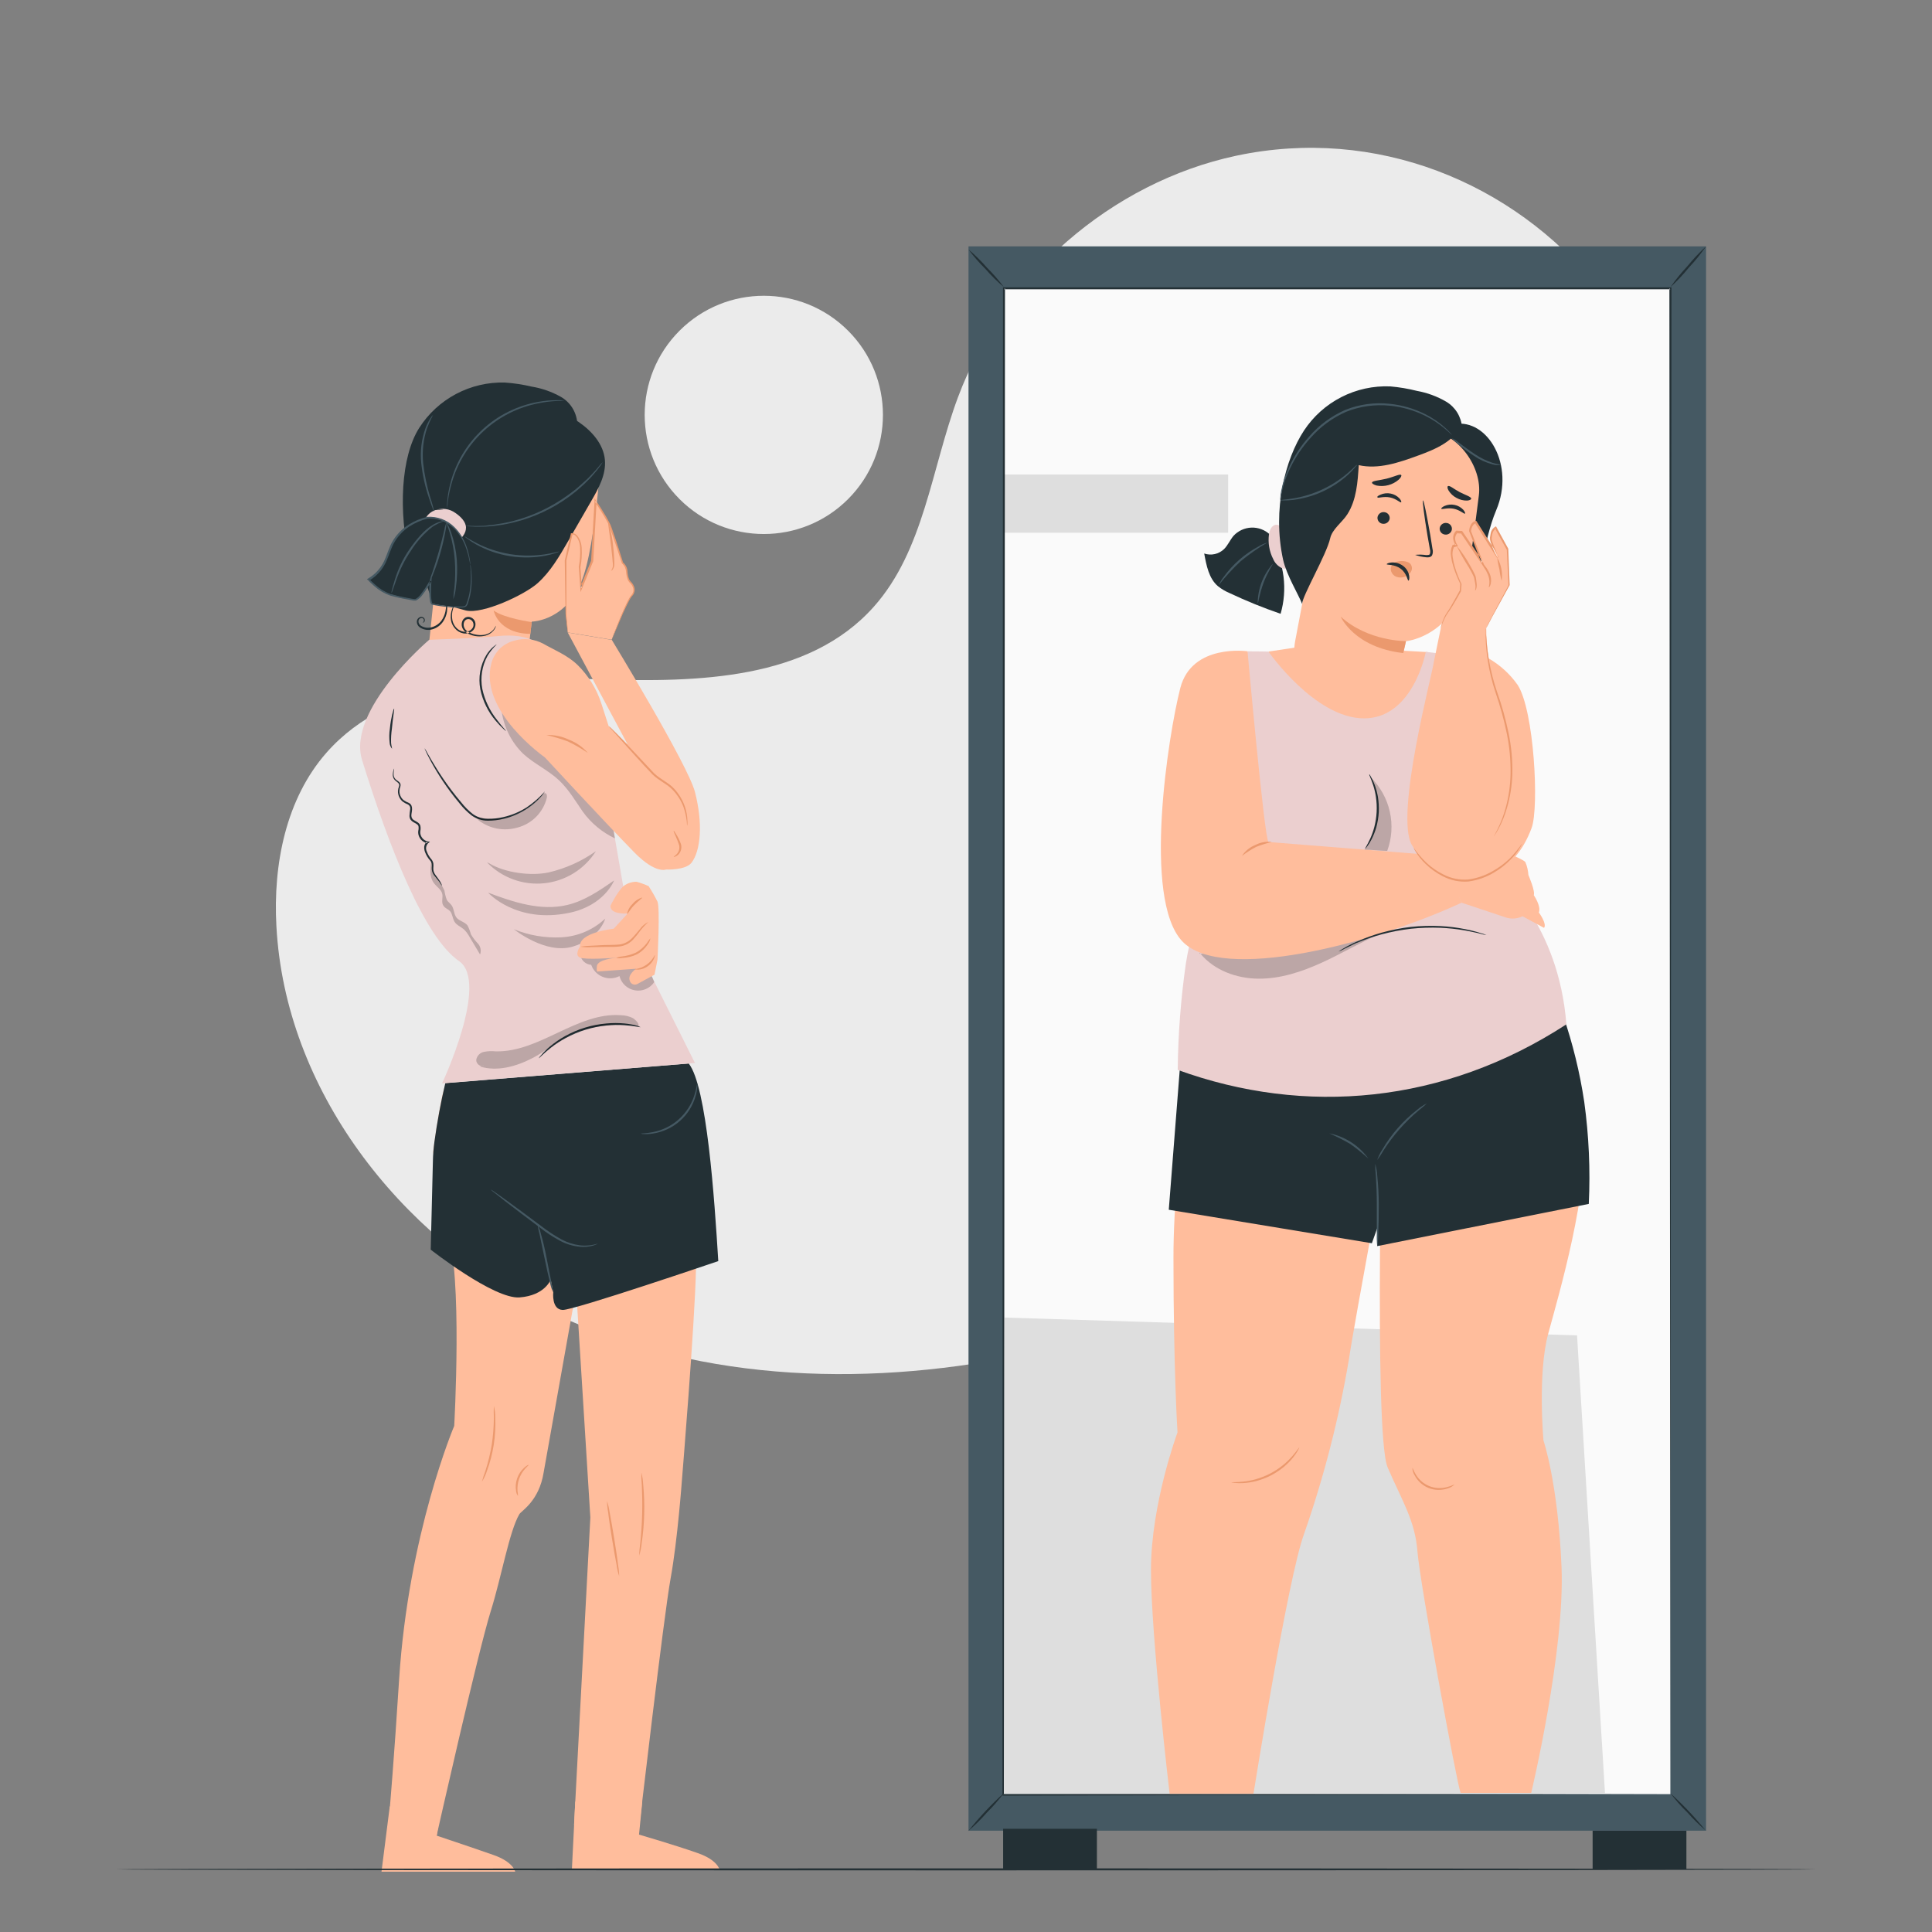 <svg fill-rule="evenodd" height="200" preserveAspectRatio="xMinYMin meet" version="1.0" viewBox="0 0 500 500" width="200" xmlns="http://www.w3.org/2000/svg" xmlns:xlink="http://www.w3.org/1999/xlink"><rect x="0" y="0" width="500" height="500" fill="#808080" stroke="none"/><title>...</title><desc>...</desc><g clip="0 0 500 500" id="group" transform="scale(1,-1) translate(0,-500)"><g transform=""><g transform=" matrix(1,0,0,-1,0,500)"><g transform=""><path d="M 423.471 89 L 421.271 85.36 C 402.651 54.69 369.001 36.2 333.491 38.44 C 328.921 38.727 324.378 39.352 319.901 40.31 C 287.631 47.22 259.551 71.62 247.901 102.87 C 241.051 121.25 239.141 142.42 226.151 157.01 C 209.251 176.01 180.541 176.59 155.311 175.81 C 130.081 175.03 101.361 175.69 84.531 194.75 C 74.001 206.69 70.651 223.67 71.531 239.66 C 73.781 281.99 103.271 319.84 140.791 338.66 C 178.311 357.48 222.461 359.16 263.521 350.88 C 321.031 339.29 375.731 307.45 408.601 258.28 C 441.471 209.11 449.781 142.09 423.471 89 Z " style="stroke: none; stroke-opacity: 0.2; stroke-linecap: butt; stroke-width: 1; fill: rgb(92%,92%,92%); fill-rule: evenodd;"/></g><g transform=""><path d="M 219.475 129.175 C 231.514 117.135 231.514 97.615 219.475 85.575 C 207.435 73.535 187.914 73.535 175.874 85.575 C 163.834 97.615 163.834 117.135 175.874 129.175 C 187.914 141.215 207.435 141.215 219.475 129.175 Z " style="stroke: none; stroke-opacity: 0.2; stroke-linecap: butt; stroke-width: 1; fill: rgb(92%,92%,92%); fill-rule: evenodd;"/></g><g transform=""><path d="M 441.528 63.76 L 250.648 63.76 L 250.648 473.78 L 441.528 473.78 L 441.528 63.76 Z " style="stroke: none; stroke-opacity: 0.2; stroke-linecap: butt; stroke-width: 1; fill: rgb(27%,35%,39%); fill-rule: evenodd;"/></g><g transform=""><path d="M 250.648 64.56 C 252.359 66.006 253.957 67.581 255.428 69.27 C 257.017 70.846 258.487 72.538 259.828 74.33 C 258.113 72.889 256.514 71.314 255.048 69.62 C 253.45 68.052 251.979 66.36 250.648 64.56 L 250.648 64.56 Z " style="stroke: none; stroke-opacity: 0.2; stroke-linecap: butt; stroke-width: 1; fill: rgb(14%,19%,21%); fill-rule: evenodd;"/></g><g transform=""><path d="M 441.519 63.76 C 440.185 65.688 438.708 67.513 437.099 69.22 C 435.627 71.042 434.019 72.75 432.289 74.33 C 433.628 72.408 435.105 70.586 436.709 68.88 C 438.186 67.059 439.794 65.348 441.519 63.76 L 441.519 63.76 Z " style="stroke: none; stroke-opacity: 0.2; stroke-linecap: butt; stroke-width: 1; fill: rgb(14%,19%,21%); fill-rule: evenodd;"/></g><g transform=""><path d="M 441.519 473.79 C 439.803 472.346 438.199 470.775 436.719 469.09 C 435.118 467.538 433.637 465.866 432.289 464.09 C 435.614 467.095 438.7 470.355 441.519 473.84 L 441.519 473.79 Z " style="stroke: none; stroke-opacity: 0.2; stroke-linecap: butt; stroke-width: 1; fill: rgb(14%,19%,21%); fill-rule: evenodd;"/></g><g transform=""><path d="M 259.829 464 C 258.49 465.808 257.012 467.51 255.409 469.09 C 253.931 470.785 252.33 472.369 250.619 473.83 C 253.423 470.314 256.502 467.026 259.829 464 L 259.829 464 Z " style="stroke: none; stroke-opacity: 0.2; stroke-linecap: butt; stroke-width: 1; fill: rgb(14%,19%,21%); fill-rule: evenodd;"/></g><g transform=""><path d="M 432.29 74.62 L 259.83 74.62 L 259.83 464.32 L 432.29 464.32 L 432.29 74.62 Z " style="stroke: none; stroke-opacity: 0.2; stroke-linecap: butt; stroke-width: 1; fill: rgb(98%,98%,98%); fill-rule: evenodd;"/></g><g transform=""><path d="M 259.829 340.979 L 408.139 345.599 L 415.369 464.039 L 259.609 464.229 L 259.829 340.979 Z " style="stroke: none; stroke-opacity: 0.2; stroke-linecap: butt; stroke-width: 1; fill: rgb(87%,87%,87%); fill-rule: evenodd;"/></g><g transform=""><path d="M 317.84 122.8 L 259.83 122.8 L 259.83 137.87 L 317.84 137.87 L 317.84 122.8 Z " style="stroke: none; stroke-opacity: 0.2; stroke-linecap: butt; stroke-width: 1; fill: rgb(87%,87%,87%); fill-rule: evenodd;"/></g><g transform=""><path d="M 432.29 464.319 C 432.29 462.009 432.19 301.199 432.04 74.619 L 432.29 74.869 L 259.83 74.869 L 260.09 74.609 L 260.09 74.789 C 259.98 226.389 259.88 363.969 259.8 464.509 L 259.61 464.319 L 432.29 464.319 L 259.61 464.709 L 259.43 464.709 L 259.43 464.519 C 259.43 363.979 259.51 226.399 259.57 74.799 L 259.57 74.359 L 432.57 74.359 L 432.57 74.609 C 432.39 301.199 432.29 461.999 432.29 464.319 Z " style="stroke: none; stroke-opacity: 0.2; stroke-linecap: butt; stroke-width: 1; fill: rgb(14%,19%,21%); fill-rule: evenodd;"/></g><g transform=""><path d="M 283.879 473.29 L 259.609 473.29 L 259.609 483.79 L 283.879 483.79 L 283.879 473.29 Z " style="stroke: none; stroke-opacity: 0.2; stroke-linecap: butt; stroke-width: 1; fill: rgb(14%,19%,21%); fill-rule: evenodd;"/></g><g transform=""><path d="M 436.44 473.79 L 412.17 473.79 L 412.17 483.79 L 436.44 483.79 L 436.44 473.79 Z " style="stroke: none; stroke-opacity: 0.2; stroke-linecap: butt; stroke-width: 1; fill: rgb(14%,19%,21%); fill-rule: evenodd;"/></g><g transform=""><path d="M 356.299 210.399 C 355.897 210.354 355.502 210.267 355.119 210.139 L 351.939 209.299 C 349.259 208.609 345.529 207.749 341.359 207.049 C 337.189 206.349 333.359 205.959 330.619 205.739 L 327.339 205.499 C 326.935 205.491 326.533 205.444 326.139 205.359 C 326.538 205.287 326.944 205.264 327.349 205.289 C 328.129 205.289 329.249 205.289 330.639 205.369 C 334.262 205.551 337.871 205.942 341.449 206.539 C 345.011 207.152 348.533 207.973 351.999 208.999 C 353.329 209.389 354.409 209.729 355.139 209.999 C 355.541 210.084 355.93 210.218 356.299 210.399 L 356.299 210.399 Z " style="stroke: none; stroke-opacity: 0.2; stroke-linecap: butt; stroke-width: 1; fill: rgb(98%,98%,98%); fill-rule: evenodd;"/></g><g transform=""><path d="M 363.849 209.569 C 361.444 210.009 358.99 210.103 356.559 209.849 C 357.748 209.55 358.973 209.416 360.199 209.449 C 361.415 209.311 362.644 209.352 363.849 209.569 Z " style="stroke: none; stroke-opacity: 0.2; stroke-linecap: butt; stroke-width: 1; fill: rgb(98%,98%,98%); fill-rule: evenodd;"/></g><g transform=""><path d="M 365.339 197.42 C 365.339 197.42 365.209 197.49 364.959 197.58 C 364.709 197.67 364.319 197.82 363.819 197.95 C 362.403 198.336 360.953 198.588 359.489 198.7 C 355.779 199.07 350.629 198.53 345.119 197.3 C 340.465 196.126 335.752 195.205 330.999 194.54 C 329.558 194.376 328.109 194.289 326.659 194.28 C 326.123 194.315 325.585 194.315 325.049 194.28 C 325.181 194.234 325.319 194.21 325.459 194.21 C 325.729 194.21 326.129 194.13 326.649 194.11 C 328.113 194.046 329.579 194.079 331.039 194.21 C 335.825 194.769 340.568 195.644 345.239 196.83 C 349.892 197.997 354.684 198.515 359.479 198.37 C 360.926 198.293 362.364 198.099 363.779 197.79 C 364.291 197.636 364.812 197.512 365.339 197.42 L 365.339 197.42 Z " style="stroke: none; stroke-opacity: 0.2; stroke-linecap: butt; stroke-width: 1; fill: rgb(98%,98%,98%); fill-rule: evenodd;"/></g><g transform=""><path d="M 363.309 168.41 L 337.859 167.18 L 328.279 168.63 L 332.369 183.92 L 350.999 198.6 C 350.999 198.6 359.909 198.83 363.139 193.29 C 366.369 187.75 369.509 168.76 369.509 168.76 L 363.309 168.41 Z " style="stroke: none; stroke-opacity: 0.2; stroke-linecap: butt; stroke-width: 1; fill: rgb(100%,74%,61%); fill-rule: evenodd;"/></g><g transform=""><path d="M 316.788 142.099 C 317.788 141.099 318.328 139.749 319.228 138.679 C 319.821 138.035 320.536 137.515 321.331 137.148 C 322.126 136.782 322.986 136.576 323.861 136.544 C 324.735 136.511 325.608 136.652 326.428 136.959 C 327.248 137.265 327.999 137.731 328.638 138.329 L 329.068 140.119 C 330.714 142.917 331.77 146.022 332.174 149.242 C 332.579 152.463 332.321 155.732 331.418 158.849 C 326.923 157.308 322.516 155.518 318.218 153.489 C 317.143 153.038 316.134 152.442 315.218 151.719 C 312.848 149.719 312.218 146.339 311.648 143.249 C 312.528 143.548 313.473 143.599 314.38 143.396 C 315.287 143.193 316.12 142.744 316.788 142.099 L 316.788 142.099 Z " style="stroke: none; stroke-opacity: 0.2; stroke-linecap: butt; stroke-width: 1; fill: rgb(14%,19%,21%); fill-rule: evenodd;"/></g><g transform=""><path d="M 330.139 135.81 C 331.189 135.67 331.999 136.66 332.579 137.54 L 334.379 146.21 C 334.085 146.643 333.647 146.956 333.142 147.094 C 332.638 147.231 332.101 147.184 331.629 146.96 C 330.687 146.481 329.941 145.689 329.519 144.72 C 328.497 142.734 328.11 140.483 328.409 138.27 C 328.559 137.2 329.069 136 330.139 135.81 Z " style="stroke: none; stroke-opacity: 0.2; stroke-linecap: butt; stroke-width: 1; fill: rgb(92%,81%,81%); fill-rule: evenodd;"/></g><g transform=""><path d="M 376.46 109.75 C 384.95 108.34 392.16 120.32 387.23 132.01 C 383.52 140.8 384.14 150.14 376.61 156.01 C 376.149 156.432 375.588 156.728 374.98 156.87 C 373.19 157.13 372.14 154.95 371.68 153.2 C 368.4 140.72 365.1 128.08 364.93 115.2 L 376.46 109.75 Z " style="stroke: none; stroke-opacity: 0.2; stroke-linecap: butt; stroke-width: 1; fill: rgb(14%,19%,21%); fill-rule: evenodd;"/></g><g transform=""><path d="M 344.799 115.17 L 345.489 111.24 L 369.899 111.42 C 377.299 112.09 383.699 120.91 382.719 128.28 C 381.629 136.47 380.529 147.41 378.369 153.28 C 374.039 165.02 363.869 165.94 363.869 165.94 L 362.809 170.62 C 362.527 172.438 361.888 174.183 360.931 175.754 C 359.974 177.325 358.716 178.692 357.23 179.776 C 355.744 180.861 354.059 181.642 352.271 182.076 C 350.483 182.509 348.627 182.585 346.809 182.3 L 346.809 182.3 C 344.952 182.013 343.171 181.354 341.574 180.363 C 339.976 179.373 338.594 178.071 337.511 176.535 C 336.427 174.998 335.664 173.26 335.267 171.423 C 334.87 169.585 334.847 167.687 335.199 165.84 L 344.799 115.17 Z " style="stroke: none; stroke-opacity: 0.2; stroke-linecap: butt; stroke-width: 1; fill: rgb(100%,74%,61%); fill-rule: evenodd;"/></g><g transform=""><path d="M 375.739 137.07 C 375.663 137.476 375.431 137.837 375.093 138.074 C 374.754 138.311 374.336 138.407 373.929 138.34 C 373.727 138.316 373.533 138.253 373.356 138.153 C 373.18 138.054 373.025 137.92 372.902 137.76 C 372.778 137.599 372.687 137.416 372.635 137.22 C 372.583 137.024 372.571 136.82 372.599 136.62 C 372.677 136.214 372.909 135.856 373.247 135.619 C 373.584 135.382 374.001 135.285 374.409 135.35 C 374.61 135.373 374.804 135.436 374.981 135.536 C 375.157 135.636 375.312 135.769 375.436 135.93 C 375.56 136.09 375.65 136.273 375.702 136.469 C 375.754 136.665 375.767 136.869 375.739 137.07 L 375.739 137.07 Z " style="stroke: none; stroke-opacity: 0.2; stroke-linecap: butt; stroke-width: 1; fill: rgb(14%,19%,21%); fill-rule: evenodd;"/></g><g transform=""><path d="M 379.129 132.93 C 378.899 133.09 377.889 131.99 376.219 131.66 C 374.549 131.33 373.149 131.93 373.009 131.66 C 372.939 131.56 373.209 131.23 373.819 130.95 C 374.642 130.585 375.558 130.487 376.439 130.67 C 377.311 130.843 378.105 131.287 378.709 131.94 C 379.139 132.45 379.249 132.85 379.129 132.93 Z " style="stroke: none; stroke-opacity: 0.2; stroke-linecap: butt; stroke-width: 1; fill: rgb(14%,19%,21%); fill-rule: evenodd;"/></g><g transform=""><path d="M 359.64 134.27 C 359.562 134.675 359.33 135.035 358.992 135.274 C 358.655 135.512 358.238 135.611 357.83 135.55 C 357.629 135.525 357.435 135.461 357.26 135.361 C 357.084 135.261 356.93 135.127 356.806 134.967 C 356.682 134.807 356.592 134.624 356.539 134.429 C 356.486 134.234 356.473 134.03 356.5 133.83 C 356.575 133.423 356.807 133.061 357.145 132.822 C 357.483 132.583 357.901 132.485 358.31 132.55 C 358.51 132.574 358.704 132.638 358.88 132.738 C 359.056 132.838 359.21 132.972 359.333 133.132 C 359.457 133.292 359.548 133.475 359.6 133.67 C 359.653 133.865 359.666 134.069 359.64 134.27 Z " style="stroke: none; stroke-opacity: 0.2; stroke-linecap: butt; stroke-width: 1; fill: rgb(14%,19%,21%); fill-rule: evenodd;"/></g><g transform=""><path d="M 362.618 129.999 C 362.378 130.159 361.368 129.059 359.698 128.729 C 358.028 128.399 356.628 128.999 356.488 128.729 C 356.348 128.459 356.688 128.289 357.298 128.009 C 358.122 127.649 359.038 127.555 359.918 127.739 C 360.789 127.909 361.584 128.35 362.188 128.999 C 362.628 129.509 362.728 129.909 362.618 129.999 Z " style="stroke: none; stroke-opacity: 0.2; stroke-linecap: butt; stroke-width: 1; fill: rgb(14%,19%,21%); fill-rule: evenodd;"/></g><g transform=""><path d="M 366.229 143.6 C 367.167 143.497 368.114 143.514 369.048 143.65 C 369.478 143.65 369.908 143.65 370.048 143.4 C 370.182 142.97 370.182 142.51 370.048 142.08 C 369.848 140.97 369.648 139.8 369.428 138.58 C 368.588 133.58 368.079 129.53 368.279 129.5 C 368.479 129.47 369.279 133.5 370.159 138.5 C 370.359 139.73 370.539 140.9 370.719 142.02 C 370.89 142.588 370.85 143.199 370.608 143.74 C 370.515 143.877 370.392 143.991 370.248 144.074 C 370.104 144.157 369.944 144.207 369.779 144.22 C 369.533 144.252 369.284 144.252 369.039 144.22 C 368.08 144.128 367.137 143.92 366.229 143.6 L 366.229 143.6 Z " style="stroke: none; stroke-opacity: 0.2; stroke-linecap: butt; stroke-width: 1; fill: rgb(14%,19%,21%); fill-rule: evenodd;"/></g><g transform=""><path d="M 363.869 165.92 C 363.869 165.92 354.089 166.04 346.969 159.58 C 346.969 159.58 350.399 167.58 363.169 169.01 L 363.869 165.92 Z " style="stroke: none; stroke-opacity: 0.2; stroke-linecap: butt; stroke-width: 1; fill: rgb(92%,60%,43%); fill-rule: evenodd;"/></g><g transform=""><path d="M 360.529 145.78 C 361.061 145.481 361.648 145.292 362.254 145.223 C 362.86 145.155 363.474 145.208 364.059 145.38 C 364.332 145.452 364.59 145.574 364.819 145.74 C 365.093 145.985 365.283 146.31 365.363 146.668 C 365.444 147.026 365.411 147.401 365.269 147.74 C 365.123 148.074 364.911 148.375 364.647 148.625 C 364.382 148.876 364.07 149.071 363.729 149.2 C 363.008 149.517 362.195 149.553 361.449 149.3 C 361.083 149.17 360.755 148.95 360.496 148.66 C 360.238 148.369 360.056 148.019 359.969 147.64 C 359.886 147.253 359.929 146.849 360.093 146.489 C 360.257 146.129 360.533 145.831 360.879 145.64 Z " style="stroke: none; stroke-opacity: 0.2; stroke-linecap: butt; stroke-width: 0; fill: rgb(92%,60%,43%); fill-rule: evenodd;"/><path d="M 360.529 145.78 C 361.061 145.481 361.648 145.292 362.254 145.223 C 362.86 145.155 363.474 145.208 364.059 145.38 C 364.332 145.452 364.59 145.574 364.819 145.74 C 365.093 145.985 365.283 146.31 365.363 146.668 C 365.444 147.026 365.411 147.401 365.269 147.74 C 365.123 148.074 364.911 148.375 364.647 148.625 C 364.382 148.876 364.07 149.071 363.729 149.2 C 363.008 149.517 362.195 149.553 361.449 149.3 C 361.083 149.17 360.755 148.95 360.496 148.66 C 360.238 148.369 360.056 148.019 359.969 147.64 C 359.886 147.253 359.929 146.849 360.093 146.489 C 360.257 146.129 360.533 145.831 360.879 145.64 " style="stroke: none; stroke-opacity: 0.2; stroke-linecap: butt; stroke-width: 1; fill: none; fill-opacity: 0.2; fill-rule: evenodd;"/></g><g transform=""><path d="M 364.509 150.26 C 364.229 150.26 364.139 148.44 362.509 147.2 C 360.879 145.96 358.899 146.27 358.879 146.01 C 358.879 145.9 359.299 145.63 360.129 145.57 C 361.202 145.504 362.265 145.82 363.129 146.46 C 363.967 147.079 364.53 148.002 364.699 149.03 C 364.819 149.8 364.639 150.26 364.509 150.26 Z " style="stroke: none; stroke-opacity: 0.2; stroke-linecap: butt; stroke-width: 1; fill: rgb(14%,19%,21%); fill-rule: evenodd;"/></g><g transform=""><path d="M 355.079 124.88 C 355.179 124.4 356.889 124.36 358.839 123.88 C 360.789 123.4 362.309 122.57 362.629 122.94 C 362.779 123.12 362.559 123.6 361.979 124.14 C 361.199 124.813 360.275 125.298 359.279 125.56 C 358.282 125.822 357.239 125.852 356.229 125.65 C 355.459 125.41 354.999 125.11 355.079 124.88 Z " style="stroke: none; stroke-opacity: 0.2; stroke-linecap: butt; stroke-width: 1; fill: rgb(14%,19%,21%); fill-rule: evenodd;"/></g><g transform=""><path d="M 374.759 125.79 C 375.249 125.61 376.299 126.59 377.759 127.35 C 379.219 128.11 380.609 128.5 380.759 129.01 C 380.759 129.25 380.429 129.49 379.709 129.55 C 378.752 129.573 377.805 129.339 376.969 128.87 C 376.118 128.434 375.403 127.774 374.899 126.96 C 374.529 126.34 374.539 125.89 374.759 125.79 Z " style="stroke: none; stroke-opacity: 0.2; stroke-linecap: butt; stroke-width: 1; fill: rgb(14%,19%,21%); fill-rule: evenodd;"/></g><g transform=""><path d="M 378.289 109.72 C 376.489 114.18 371.489 116.27 366.969 117.91 C 362.039 119.71 356.759 121.53 351.639 120.38 C 351.379 124.76 351.059 129.38 348.709 133.07 C 347.409 135.14 344.779 136.92 344.249 139.31 C 343.299 143.57 336.969 154.31 336.989 156.31 C 336.109 153.96 332.989 148.94 332.069 144.87 C 329.209 131.8 332.659 118.76 337.469 111.43 C 339.889 107.759 343.218 104.776 347.133 102.773 C 351.048 100.77 355.415 99.815 359.809 100 C 362.133 100.201 364.437 100.589 366.699 101.16 C 369.366 101.638 371.929 102.583 374.269 103.95 C 375.433 104.643 376.414 105.607 377.128 106.759 C 377.841 107.911 378.267 109.219 378.369 110.57 Z " style="stroke: none; stroke-opacity: 0.2; stroke-linecap: butt; stroke-width: 0; fill: rgb(14%,19%,21%); fill-rule: evenodd;"/><path d="M 378.289 109.72 C 376.489 114.18 371.489 116.27 366.969 117.91 C 362.039 119.71 356.759 121.53 351.639 120.38 C 351.379 124.76 351.059 129.38 348.709 133.07 C 347.409 135.14 344.779 136.92 344.249 139.31 C 343.299 143.57 336.969 154.31 336.989 156.31 C 336.109 153.96 332.989 148.94 332.069 144.87 C 329.209 131.8 332.659 118.76 337.469 111.43 C 339.889 107.759 343.218 104.776 347.133 102.773 C 351.048 100.77 355.415 99.815 359.809 100 C 362.133 100.201 364.437 100.589 366.699 101.16 C 369.366 101.638 371.929 102.583 374.269 103.95 C 375.433 104.643 376.414 105.607 377.128 106.759 C 377.841 107.911 378.267 109.219 378.369 110.57 " style="stroke: none; stroke-opacity: 0.2; stroke-linecap: butt; stroke-width: 1; fill: none; fill-opacity: 0.2; fill-rule: evenodd;"/></g><g transform=""><path d="M 331.338 129.45 C 331.312 129.247 331.312 129.042 331.338 128.84 C 331.373 128.259 331.447 127.681 331.558 127.11 C 331.957 124.995 332.63 122.941 333.558 121 C 334.892 118.084 336.658 115.387 338.798 113 C 341.366 110.022 344.567 107.658 348.168 106.08 C 351.828 104.617 355.791 104.078 359.708 104.51 C 362.896 104.839 365.997 105.748 368.858 107.19 C 370.782 108.155 372.563 109.384 374.148 110.84 C 374.582 111.229 374.992 111.643 375.378 112.08 C 375.648 112.37 375.788 112.53 375.768 112.55 C 375.748 112.57 375.178 112 373.998 111 C 372.38 109.621 370.592 108.455 368.678 107.53 C 365.852 106.159 362.805 105.299 359.678 104.99 C 355.843 104.599 351.969 105.141 348.388 106.57 C 344.856 108.12 341.709 110.428 339.168 113.33 C 337.051 115.665 335.28 118.292 333.908 121.13 C 332.968 123.039 332.256 125.053 331.788 127.13 C 331.468 128.62 331.388 129.46 331.338 129.45 Z " style="stroke: none; stroke-opacity: 0.2; stroke-linecap: butt; stroke-width: 1; fill: rgb(27%,35%,39%); fill-rule: evenodd;"/></g><g transform=""><path d="M 331.34 129.45 C 331.34 129.36 332.6 129.33 334.59 129.01 C 339.807 128.169 344.695 125.914 348.72 122.49 C 350.26 121.18 351.1 120.24 351.17 120.3 C 351.24 120.36 351.01 120.58 350.64 121.02 C 350.122 121.638 349.564 122.223 348.97 122.77 C 345.002 126.417 339.99 128.728 334.64 129.38 C 333.837 129.479 333.029 129.526 332.22 129.52 C 331.925 129.545 331.627 129.521 331.34 129.45 L 331.34 129.45 Z " style="stroke: none; stroke-opacity: 0.2; stroke-linecap: butt; stroke-width: 1; fill: rgb(27%,35%,39%); fill-rule: evenodd;"/></g><g transform=""><path d="M 388.429 120.299 C 387.709 120.428 386.969 120.384 386.269 120.169 C 384.567 119.724 382.954 118.99 381.499 117.999 C 380.045 117.053 378.655 116.01 377.339 114.879 C 376.762 114.45 376.239 113.953 375.779 113.399 C 376.425 113.716 377.027 114.116 377.569 114.589 C 378.639 115.369 380.089 116.479 381.779 117.589 C 383.198 118.533 384.739 119.28 386.359 119.809 C 387.609 120.189 388.429 120.209 388.429 120.299 Z " style="stroke: none; stroke-opacity: 0.2; stroke-linecap: butt; stroke-width: 1; fill: rgb(27%,35%,39%); fill-rule: evenodd;"/></g><g transform=""><path d="M 315.43 151.41 C 315.749 150.637 316.18 149.916 316.71 149.27 C 319.077 146.006 322.154 143.321 325.71 141.42 C 326.416 140.976 327.185 140.639 327.99 140.42 C 325.578 141.834 323.281 143.436 321.12 145.21 C 319.065 147.126 317.163 149.199 315.43 151.41 L 315.43 151.41 Z " style="stroke: none; stroke-opacity: 0.2; stroke-linecap: butt; stroke-width: 1; fill: rgb(27%,35%,39%); fill-rule: evenodd;"/></g><g transform=""><path d="M 325.488 156.16 C 325.51 152.394 326.888 148.763 329.368 145.93 C 329.498 146.02 328.048 148.04 326.988 150.88 C 325.928 153.72 325.648 156.17 325.488 156.16 Z " style="stroke: none; stroke-opacity: 0.2; stroke-linecap: butt; stroke-width: 1; fill: rgb(27%,35%,39%); fill-rule: evenodd;"/></g><g transform=""><path d="M 310.689 266.59 C 310.689 266.59 303.689 296.59 303.689 325.53 C 303.689 354.47 304.739 370.7 304.739 370.7 C 304.739 370.7 297.869 389.22 297.869 406.33 C 297.869 423.44 302.699 464.23 302.699 464.23 L 324.399 464.23 C 324.399 464.23 333.329 408.23 337.489 396.98 C 342.636 382.252 346.523 367.115 349.109 351.73 C 350.359 343.02 361.339 284.06 361.339 284.06 L 359.609 274 L 310.689 266.59 Z " style="stroke: none; stroke-opacity: 0.2; stroke-linecap: butt; stroke-width: 1; fill: rgb(100%,74%,61%); fill-rule: evenodd;"/></g><g transform=""><path d="M 357.659 273.599 C 358.059 275.469 355.379 371.049 359.119 379.759 C 362.859 388.469 366.219 393.469 366.839 401.559 C 367.459 409.649 377.069 461.809 377.999 463.999 L 396.279 463.999 C 396.279 463.999 405.049 427.249 404.119 405.469 C 403.189 383.689 399.449 372.799 399.449 372.799 C 399.449 372.799 397.889 355.379 400.689 345.109 C 403.489 334.839 411.269 308.399 410.029 291.599 C 408.789 274.799 397.579 262.359 397.579 262.359 L 357.659 273.599 Z " style="stroke: none; stroke-opacity: 0.2; stroke-linecap: butt; stroke-width: 1; fill: rgb(100%,74%,61%); fill-rule: evenodd;"/></g><g transform=""><path d="M 409.999 285.15 C 408.859 277.56 407.032 270.089 404.539 262.83 L 305.919 269.19 L 302.479 313.08 L 355.039 321.75 L 356.419 317.86 L 356.419 322.49 L 411.178 311.57 C 411.599 302.746 411.204 293.902 409.999 285.15 L 409.999 285.15 Z " style="stroke: none; stroke-opacity: 0.2; stroke-linecap: butt; stroke-width: 1; fill: rgb(14%,19%,21%); fill-rule: evenodd;"/></g><g transform=""><path d="M 322.859 168.55 L 328.279 168.63 C 328.279 168.63 340.279 185.91 353.019 185.91 C 365.759 185.91 368.999 168.7 368.999 168.7 L 385.149 170.64 C 385.149 170.64 388.149 189.83 389.349 198.72 C 390.549 207.61 388.149 226.66 388.149 226.66 C 388.149 226.66 403.389 239.2 405.379 265.1 C 373.709 285.7 337.739 288.86 304.789 276.89 C 304.891 267.677 305.595 258.481 306.899 249.36 C 308.979 236.03 316.559 217.18 316.559 217.18 L 322.859 168.55 Z " style="stroke: none; stroke-opacity: 0.2; stroke-linecap: butt; stroke-width: 1; fill: rgb(92%,81%,81%); fill-rule: evenodd;"/></g><g transform=""><g transform=""><path d="M 310.47 246.84 L 310.7 246.84 C 310.61 246.72 310.51 246.61 310.42 246.5 L 310.47 246.84 Z " style="stroke: none; stroke-opacity: 0.2; stroke-linecap: butt; stroke-width: 1; fill: rgb(0%,0%,0%); fill-opacity: 0.2; fill-rule: evenodd;"/></g></g><g transform=""><g transform=""><path d="M 310.699 246.84 C 314.259 251.12 319.999 253.22 325.579 253.28 C 331.309 253.35 336.899 251.5 342.109 249.12 C 347.319 246.74 352.269 243.8 357.509 241.49 C 341.999 244.11 326.419 246.75 310.699 246.84 Z " style="stroke: none; stroke-opacity: 0.2; stroke-linecap: butt; stroke-width: 1; fill: rgb(0%,0%,0%); fill-opacity: 0.2; fill-rule: evenodd;"/></g></g><g transform=""><path d="M 322.859 168.55 C 322.859 168.55 308.459 166.48 305.469 178.04 C 302.349 190.15 295.659 232.59 305.929 243.56 C 316.199 254.53 355.619 244.12 378.249 233.62 L 373.349 221.5 L 328.279 217.91 C 327.239 217.26 322.859 168.55 322.859 168.55 Z " style="stroke: none; stroke-opacity: 0.2; stroke-linecap: butt; stroke-width: 1; fill: rgb(100%,74%,61%); fill-rule: evenodd;"/></g><g transform=""><path d="M 398.249 236.139 C 398.939 234.589 396.939 231.659 396.939 231.659 C 397.379 230.659 395.549 226.449 395.549 226.449 C 395.478 225.303 395.214 224.178 394.769 223.119 C 394.189 222.239 385.569 218.729 382.909 218.649 C 380.249 218.569 372.449 221.099 372.449 221.099 L 378.249 233.619 C 378.249 233.619 387.649 236.729 389.829 237.479 C 391.223 237.898 392.724 237.773 394.029 237.129 L 399.589 240.129 C 400.449 239.139 398.249 236.139 398.249 236.139 Z " style="stroke: none; stroke-opacity: 0.2; stroke-linecap: butt; stroke-width: 1; fill: rgb(100%,74%,61%); fill-rule: evenodd;"/></g><g transform=""><path d="M 372.939 162.25 L 371.089 171.25 C 370.739 174.25 360.899 210.99 365.399 218.69 C 369.899 226.39 375.549 228.44 379.229 227.98 C 382.909 227.52 391.799 226.58 396.369 214.31 C 398.369 208.99 397.029 183.81 392.769 177.26 C 390.8 174.459 388.244 172.121 385.279 170.41 C 384.843 167.793 384.629 165.143 384.639 162.49 L 372.939 162.25 Z " style="stroke: none; stroke-opacity: 0.2; stroke-linecap: butt; stroke-width: 1; fill: rgb(100%,74%,61%); fill-rule: evenodd;"/></g><g transform=""><path d="M 386.61 216.459 C 386.61 216.459 386.98 215.769 387.61 214.519 C 388.479 212.751 389.176 210.902 389.69 208.999 C 390.45 206.18 390.867 203.279 390.93 200.359 C 390.994 196.78 390.658 193.205 389.93 189.699 C 389.201 186.189 388.249 182.729 387.08 179.339 C 386.142 176.544 385.447 173.674 385 170.759 C 384.695 168.797 384.525 166.815 384.49 164.829 C 384.49 164.129 384.49 163.579 384.49 163.219 C 384.467 163.03 384.467 162.839 384.49 162.649 C 384.535 162.833 384.555 163.021 384.55 163.209 C 384.55 163.579 384.55 164.129 384.64 164.819 C 384.758 166.79 384.982 168.753 385.31 170.699 C 385.81 173.582 386.536 176.421 387.48 179.189 C 388.689 182.588 389.661 186.067 390.39 189.599 C 391.14 193.139 391.475 196.753 391.39 200.369 C 391.299 203.327 390.832 206.26 390 209.099 C 389.449 211.014 388.695 212.865 387.75 214.619 C 387.4 215.229 387.13 215.699 386.91 215.999 C 386.832 216.166 386.731 216.321 386.61 216.459 Z " style="stroke: none; stroke-opacity: 0.2; stroke-linecap: butt; stroke-width: 1; fill: rgb(92%,60%,43%); fill-rule: evenodd;"/></g><g transform=""><path d="M 321.43 221.5 C 322.239 220.237 323.425 219.26 324.82 218.71 C 326.14 218.007 327.645 217.728 329.13 217.91 C 327.737 218.235 326.37 218.663 325.04 219.19 C 323.778 219.864 322.571 220.637 321.43 221.5 L 321.43 221.5 Z " style="stroke: none; stroke-opacity: 0.2; stroke-linecap: butt; stroke-width: 1; fill: rgb(92%,60%,43%); fill-rule: evenodd;"/></g><g transform=""><path d="M 355.898 301.18 C 356.194 302.186 356.371 303.223 356.428 304.27 C 356.69 306.778 356.823 309.298 356.828 311.82 C 356.828 314.77 356.778 317.44 356.688 319.37 C 356.691 320.415 356.604 321.459 356.428 322.49 C 356.31 321.451 356.274 320.404 356.318 319.36 C 356.318 317.28 356.318 314.69 356.318 311.82 C 356.318 308.95 356.198 306.22 356.078 304.3 C 355.958 303.264 355.898 302.222 355.898 301.18 L 355.898 301.18 Z " style="stroke: none; stroke-opacity: 0.2; stroke-linecap: butt; stroke-width: 1; fill: rgb(27%,35%,39%); fill-rule: evenodd;"/></g><g transform=""><path d="M 354.22 299.92 C 352.716 298.542 351.13 297.256 349.47 296.07 C 347.703 295.04 345.876 294.115 344 293.3 C 348.115 294.13 351.759 296.497 354.19 299.92 L 354.22 299.92 Z " style="stroke: none; stroke-opacity: 0.2; stroke-linecap: butt; stroke-width: 1; fill: rgb(27%,35%,39%); fill-rule: evenodd;"/></g><g transform=""><path d="M 369.28 285.55 C 368.592 286.217 367.864 286.841 367.1 287.42 C 363.561 290.402 360.493 293.901 358 297.8 C 357.528 298.638 357 299.443 356.42 300.21 C 356.736 299.297 357.159 298.424 357.68 297.61 C 360.033 293.561 363.147 290.006 366.85 287.14 C 367.593 286.513 368.409 285.979 369.28 285.55 L 369.28 285.55 Z " style="stroke: none; stroke-opacity: 0.2; stroke-linecap: butt; stroke-width: 1; fill: rgb(27%,35%,39%); fill-rule: evenodd;"/></g><g transform=""><path d="M 372.869 162.57 C 373.229 161.221 373.796 159.936 374.549 158.76 C 375.549 157.36 377.909 153.12 377.909 153.12 L 378.049 151.26 C 378.049 151.26 374.469 144.09 376.049 141.46 L 376.919 141.19 C 376.919 141.19 375.509 139.28 376.919 137.78 L 378.229 137.85 L 383.589 145.72 L 380.419 137.57 C 380.419 137.57 380.499 135.57 381.889 135.2 L 387.629 144.27 C 387.629 144.27 385.629 140.22 385.789 139.27 C 385.949 138.32 385.889 137.33 387.029 136.62 L 390.099 142.19 L 390.499 151.56 L 384.499 162.67 Z " style="stroke: none; stroke-opacity: 0.2; stroke-linecap: butt; stroke-width: 0; fill: rgb(100%,74%,61%); fill-rule: evenodd;"/><path d="M 372.869 162.57 C 373.229 161.221 373.796 159.936 374.549 158.76 C 375.549 157.36 377.909 153.12 377.909 153.12 L 378.049 151.26 C 378.049 151.26 374.469 144.09 376.049 141.46 L 376.919 141.19 C 376.919 141.19 375.509 139.28 376.919 137.78 L 378.229 137.85 L 383.589 145.72 L 380.419 137.57 C 380.419 137.57 380.499 135.57 381.889 135.2 L 387.629 144.27 C 387.629 144.27 385.629 140.22 385.789 139.27 C 385.949 138.32 385.889 137.33 387.029 136.62 L 390.099 142.19 L 390.499 151.56 L 384.499 162.67 " style="stroke: none; stroke-opacity: 0.2; stroke-linecap: butt; stroke-width: 1; fill: none; fill-opacity: 0.2; fill-rule: evenodd;"/></g><g transform=""><path d="M 384.529 162.65 C 384.553 162.58 384.583 162.513 384.619 162.45 C 384.689 162.29 384.789 162.1 384.899 161.87 L 386.049 159.65 L 390.399 151.46 L 390.399 151.55 C 390.269 148.79 390.119 145.64 389.959 142.18 L 389.959 142.28 L 386.869 136.71 L 387.199 136.8 C 386.928 136.953 386.697 137.168 386.523 137.426 C 386.349 137.685 386.239 137.981 386.199 138.29 C 386.149 138.62 386.099 138.96 386.039 139.29 C 386.041 139.6 386.095 139.908 386.199 140.2 C 386.658 141.553 387.216 142.87 387.869 144.14 L 387.429 144.38 L 381.679 135.32 L 381.959 135.43 C 381.613 135.528 381.319 135.758 381.139 136.07 C 380.874 136.524 380.72 137.035 380.689 137.56 L 380.689 137.45 L 383.849 145.61 L 384.659 147.7 L 383.399 145.84 L 378.089 138 L 378.269 138.1 L 376.999 138 L 377.179 137.93 C 376.98 138.132 376.824 138.373 376.723 138.638 C 376.621 138.903 376.576 139.186 376.589 139.47 C 376.64 140.035 376.833 140.579 377.149 141.05 L 377.329 141.31 L 377.039 141.4 L 376.159 141.66 L 376.289 141.57 C 375.919 142.387 375.804 143.296 375.959 144.18 C 376.075 145.044 376.263 145.897 376.519 146.73 C 376.982 148.252 377.56 149.736 378.249 151.17 L 378.249 151.17 C 378.199 151.85 378.149 152.45 378.099 153.03 C 377.273 154.523 376.509 155.836 375.809 156.97 C 375.139 158.12 374.369 158.97 373.989 159.8 C 373.678 160.425 373.408 161.07 373.179 161.73 C 373.105 161.961 373.019 162.188 372.919 162.41 C 372.912 162.35 372.912 162.29 372.919 162.23 C 372.919 162.11 372.989 161.93 373.059 161.7 C 373.256 161.016 373.504 160.347 373.799 159.7 C 374.179 158.84 374.919 157.97 375.559 156.81 C 376.199 155.65 376.979 154.35 377.789 152.81 L 377.789 152.87 L 377.919 151.02 L 377.919 151.11 C 377.202 149.666 376.6 148.168 376.119 146.63 C 375.847 145.775 375.649 144.899 375.529 144.01 C 375.348 143.032 375.474 142.023 375.889 141.12 L 375.889 141.05 L 375.969 141.05 L 376.849 140.78 L 376.739 141.13 C 376.362 140.591 376.132 139.964 376.069 139.31 C 376.052 138.963 376.106 138.616 376.228 138.291 C 376.35 137.966 376.538 137.669 376.779 137.42 L 376.859 137.34 L 376.959 137.34 L 378.279 137.41 L 378.389 137.41 L 378.459 137.51 L 383.829 145.37 L 383.389 145.61 L 380.209 137.46 L 380.209 137.41 C 380.239 136.792 380.421 136.191 380.739 135.66 C 380.992 135.235 381.402 134.926 381.879 134.8 L 382.059 134.8 L 382.159 134.96 L 387.889 144.03 L 387.459 144.28 C 386.795 142.991 386.23 141.654 385.769 140.28 C 385.641 139.914 385.584 139.527 385.599 139.14 C 385.659 138.8 385.709 138.45 385.769 138.14 C 385.818 137.77 385.95 137.417 386.154 137.105 C 386.358 136.793 386.63 136.532 386.949 136.34 L 387.169 136.22 L 387.279 136.43 C 388.349 138.37 389.369 140.24 390.339 142.01 C 390.479 145.47 390.599 148.63 390.699 151.38 L 390.699 151.43 L 386.219 159.55 L 384.999 161.91 L 384.669 162.47 C 384.579 162.59 384.539 162.66 384.529 162.65 Z " style="stroke: none; stroke-opacity: 0.2; stroke-linecap: butt; stroke-width: 1; fill: rgb(92%,60%,43%); fill-rule: evenodd;"/></g><g transform=""><path d="M 381.709 152.839 C 381.709 152.839 381.779 152.659 381.829 152.349 C 381.89 151.903 381.873 151.45 381.779 151.009 L 381.599 150.079 C 381.599 149.899 381.529 149.729 381.489 149.549 C 381.454 149.379 381.397 149.215 381.319 149.059 C 381.009 148.379 380.589 147.629 380.139 146.859 C 378.964 145.033 377.895 143.14 376.939 141.189 C 378.336 142.864 379.559 144.677 380.589 146.599 C 381.031 147.333 381.426 148.095 381.769 148.879 C 381.85 149.069 381.911 149.267 381.949 149.469 L 382.029 149.999 C 382.079 150.349 382.119 150.669 382.149 150.999 C 382.212 151.483 382.171 151.973 382.029 152.439 C 381.899 152.739 381.729 152.859 381.709 152.839 Z " style="stroke: none; stroke-opacity: 0.2; stroke-linecap: butt; stroke-width: 1; fill: rgb(92%,60%,43%); fill-rule: evenodd;"/></g><g transform=""><path d="M 385.33 152 C 385.25 152 385.4 151.6 385.45 151 C 385.495 150.214 385.366 149.428 385.07 148.7 C 384.756 147.959 384.375 147.249 383.93 146.58 C 383.6 146.04 383.4 145.69 383.46 145.65 C 383.52 145.61 383.81 145.87 384.23 146.36 C 384.78 147.003 385.225 147.728 385.55 148.51 C 385.889 149.311 385.98 150.196 385.81 151.05 C 385.66 151.72 385.38 152 385.33 152 Z " style="stroke: none; stroke-opacity: 0.2; stroke-linecap: butt; stroke-width: 1; fill: rgb(92%,60%,43%); fill-rule: evenodd;"/></g><g transform=""><path d="M 388.628 150.33 C 388.351 149.348 388.157 148.345 388.048 147.33 C 387.779 146.347 387.592 145.344 387.488 144.33 C 388.523 146.149 388.924 148.259 388.628 150.33 Z " style="stroke: none; stroke-opacity: 0.2; stroke-linecap: butt; stroke-width: 1; fill: rgb(92%,60%,43%); fill-rule: evenodd;"/></g><g transform=""><path d="M 393.88 218.34 C 393.88 218.34 393.88 218.46 393.75 218.67 C 393.601 218.976 393.434 219.273 393.25 219.56 C 392.583 220.622 391.798 221.605 390.91 222.49 C 389.607 223.821 388.127 224.965 386.51 225.89 C 384.529 227.054 382.336 227.816 380.06 228.13 C 377.748 228.323 375.429 227.847 373.38 226.76 C 371.711 225.917 370.186 224.817 368.86 223.5 C 367.958 222.63 367.162 221.657 366.49 220.6 C 366.24 220.24 366.1 219.92 365.98 219.72 C 365.92 219.616 365.873 219.505 365.84 219.39 C 366.811 220.772 367.909 222.061 369.12 223.24 C 370.447 224.488 371.954 225.529 373.59 226.33 C 375.564 227.35 377.785 227.793 380 227.61 C 382.209 227.31 384.339 226.583 386.27 225.47 C 387.867 224.584 389.343 223.495 390.66 222.23 C 391.849 221.034 392.927 219.732 393.88 218.34 L 393.88 218.34 Z " style="stroke: none; stroke-opacity: 0.2; stroke-linecap: butt; stroke-width: 1; fill: rgb(92%,60%,43%); fill-rule: evenodd;"/></g><g transform=""><path d="M 353.3 219.64 C 353.22 219.58 353.88 218.64 354.63 217 C 355.06 216.03 355.412 215.027 355.68 214 C 356.328 211.48 356.468 208.855 356.09 206.28 C 355.938 205.231 355.697 204.198 355.37 203.19 C 354.81 201.46 354.25 200.47 354.37 200.42 C 354.49 200.37 354.56 200.64 354.82 201.08 C 355.189 201.718 355.5 202.387 355.75 203.08 C 356.133 204.097 356.417 205.149 356.6 206.22 C 356.81 207.542 356.883 208.883 356.82 210.22 C 356.74 211.549 356.522 212.866 356.17 214.15 C 355.869 215.184 355.474 216.188 354.99 217.15 C 354.666 217.806 354.285 218.432 353.85 219.02 C 353.52 219.44 353.33 219.66 353.3 219.64 Z " style="stroke: none; stroke-opacity: 0.2; stroke-linecap: butt; stroke-width: 1; fill: rgb(14%,19%,21%); fill-rule: evenodd;"/></g><g transform=""><path d="M 384.7 242 C 384.18 241.934 383.668 241.82 383.17 241.66 C 382.69 241.53 382.1 241.38 381.4 241.25 C 380.7 241.12 379.92 240.91 379.03 240.78 C 376.969 240.425 374.889 240.202 372.8 240.11 C 370.244 240.009 367.684 240.092 365.14 240.36 C 362.596 240.66 360.076 241.142 357.6 241.8 C 355.587 242.342 353.609 243.01 351.68 243.8 C 350.84 244.11 350.12 244.48 349.47 244.8 C 348.82 245.12 348.27 245.37 347.83 245.6 C 347.38 245.863 346.908 246.087 346.42 246.27 C 346.834 245.949 347.276 245.664 347.74 245.42 C 348.258 245.099 348.792 244.806 349.34 244.54 C 349.98 244.22 350.7 243.83 351.53 243.54 C 353.476 242.678 355.481 241.956 357.53 241.38 C 360.022 240.688 362.562 240.187 365.13 239.88 C 367.701 239.61 370.288 239.54 372.87 239.67 C 374.98 239.781 377.079 240.045 379.15 240.46 C 380.04 240.61 380.82 240.83 381.52 241 C 382.22 241.17 382.8 241.35 383.28 241.51 C 383.765 241.636 384.24 241.799 384.7 242 L 384.7 242 Z " style="stroke: none; stroke-opacity: 0.2; stroke-linecap: butt; stroke-width: 1; fill: rgb(14%,19%,21%); fill-rule: evenodd;"/></g><g transform=""><g transform=""><path d="M 359.679 210.06 C 358.925 206.684 357.209 203.6 354.739 201.18 L 354.739 201.26 C 356.242 204.204 356.888 207.512 356.604 210.805 C 356.319 214.099 355.115 217.247 353.129 219.89 C 355.009 219.89 357.129 220.18 359.009 220.21 C 360.207 216.962 360.44 213.437 359.679 210.06 L 359.679 210.06 Z " style="stroke: none; stroke-opacity: 0.2; stroke-linecap: butt; stroke-width: 1; fill: rgb(0%,0%,0%); fill-opacity: 0.2; fill-rule: evenodd;"/></g></g><g transform=""><path d="M 376.389 384.209 C 375.898 384.688 375.292 385.032 374.629 385.209 C 373.033 385.749 371.297 385.706 369.729 385.089 C 368.171 384.461 366.888 383.298 366.109 381.809 C 365.736 381.227 365.535 380.551 365.529 379.859 C 365.609 379.859 365.789 380.599 366.429 381.629 C 367.236 382.981 368.466 384.028 369.929 384.61 C 371.391 385.193 373.004 385.276 374.519 384.849 C 375.689 384.559 376.339 384.129 376.389 384.209 Z " style="stroke: none; stroke-opacity: 0.2; stroke-linecap: butt; stroke-width: 1; fill: rgb(92%,60%,43%); fill-rule: evenodd;"/></g><g transform=""><path d="M 336.249 374.62 C 336.249 374.62 336.159 374.9 335.899 375.37 C 335.534 376.024 335.109 376.644 334.629 377.22 C 333.928 378.087 333.145 378.884 332.289 379.6 C 331.235 380.47 330.092 381.228 328.879 381.86 C 327.658 382.478 326.374 382.964 325.049 383.31 C 323.969 383.587 322.863 383.757 321.749 383.82 C 321.003 383.869 320.253 383.853 319.509 383.77 C 318.979 383.71 318.689 383.66 318.699 383.62 C 318.709 383.58 319.869 383.62 321.699 383.45 C 322.784 383.338 323.858 383.138 324.909 382.85 C 327.483 382.133 329.885 380.902 331.969 379.23 C 332.816 378.545 333.605 377.793 334.329 376.98 C 335.579 375.58 336.169 374.57 336.249 374.62 Z " style="stroke: none; stroke-opacity: 0.2; stroke-linecap: butt; stroke-width: 1; fill: rgb(92%,60%,43%); fill-rule: evenodd;"/></g><g transform=""><path d="M 121.061 291.189 C 121.061 291.189 127.641 311.809 137.201 321.669 C 146.761 331.529 149.381 338.159 149.381 338.159 L 152.781 392.719 L 148.561 472.299 L 165.331 473.669 C 165.331 473.669 171.761 418.319 173.561 408.449 C 175.361 398.579 176.491 382.939 176.491 382.939 C 176.491 382.939 179.821 342.649 180.121 328.309 C 180.421 313.969 183.821 311.209 182.631 297.159 C 181.441 283.109 178.191 275.239 178.191 275.239 L 121.061 291.189 Z " style="stroke: none; stroke-opacity: 0.2; stroke-linecap: butt; stroke-width: 1; fill: rgb(100%,74%,61%); fill-rule: evenodd;"/></g><g transform=""><path d="M 160.241 407.89 C 159.929 406.978 159.711 406.036 159.591 405.08 C 159.251 403.34 158.831 400.92 158.391 398.24 C 157.951 395.56 157.581 393.14 157.391 391.37 C 157.21 390.424 157.117 389.463 157.111 388.5 C 157.41 389.416 157.628 390.356 157.761 391.31 C 158.091 393.06 158.521 395.48 158.951 398.16 C 159.381 400.84 159.761 403.26 159.951 405.03 C 160.131 405.973 160.228 406.93 160.241 407.89 L 160.241 407.89 Z " style="stroke: none; stroke-opacity: 0.2; stroke-linecap: butt; stroke-width: 1; fill: rgb(92%,60%,43%); fill-rule: evenodd;"/></g><g transform=""><path d="M 165.41 402.61 C 165.441 401.552 165.534 400.496 165.69 399.45 C 165.89 397.52 166.11 394.83 166.19 391.87 C 166.27 388.91 166.19 386.2 166.1 384.26 C 165.992 383.21 165.955 382.154 165.99 381.1 C 166.249 382.125 166.406 383.173 166.46 384.23 C 166.944 389.317 166.806 394.445 166.05 399.5 C 165.948 400.556 165.733 401.599 165.41 402.61 L 165.41 402.61 Z " style="stroke: none; stroke-opacity: 0.2; stroke-linecap: butt; stroke-width: 1; fill: rgb(92%,60%,43%); fill-rule: evenodd;"/></g><g transform=""><path d="M 148.88 466.25 L 148 483.9 L 186.23 483.9 C 186.23 483.9 185.79 481.4 180.61 479.59 C 174.61 477.48 165.38 474.79 165.38 474.79 L 166.22 466.25 L 148.88 466.25 Z " style="stroke: none; stroke-opacity: 0.2; stroke-linecap: butt; stroke-width: 1; fill: rgb(100%,74%,61%); fill-rule: evenodd;"/></g><g transform=""><path d="M 115.701 280.299 C 114.411 280.399 112.101 298.059 112.101 298.059 C 112.101 298.059 115.251 317.529 115.701 318.679 C 119.791 329.339 117.551 369.029 117.551 369.029 C 117.551 369.029 105.701 396.859 103.291 434.659 C 101.981 455.289 100.891 467.819 100.891 467.819 L 113.001 475.049 C 113.001 475.049 123.721 427.439 127.001 416.979 C 129.761 408.209 131.791 396.319 134.411 391.869 C 134.951 390.969 139.501 388.499 140.691 381.099 L 148.611 336.649 C 148.611 336.649 162.611 279.109 163.461 277.739 L 115.701 280.299 Z " style="stroke: none; stroke-opacity: 0.2; stroke-linecap: butt; stroke-width: 1; fill: rgb(100%,74%,61%); fill-rule: evenodd;"/></g><g transform=""><path d="M 124.721 383.47 C 124.971 382.521 125.271 381.587 125.621 380.67 C 126.342 378.431 126.894 376.141 127.271 373.82 C 127.624 371.503 127.805 369.163 127.811 366.82 C 127.76 365.841 127.76 364.859 127.811 363.88 C 128.053 364.838 128.174 365.822 128.171 366.81 C 128.391 371.577 127.643 376.34 125.971 380.81 C 125.667 381.745 125.247 382.639 124.721 383.47 L 124.721 383.47 Z " style="stroke: none; stroke-opacity: 0.2; stroke-linecap: butt; stroke-width: 1; fill: rgb(92%,60%,43%); fill-rule: evenodd;"/></g><g transform=""><path d="M 136.81 379.11 C 136.86 379.18 136.44 379.49 135.9 380.11 C 135.205 380.884 134.672 381.788 134.33 382.77 C 133.992 383.753 133.856 384.793 133.93 385.83 C 134.013 386.265 134.053 386.707 134.05 387.15 C 133.775 386.779 133.605 386.34 133.56 385.88 C 133.373 384.781 133.469 383.652 133.84 382.6 C 134.195 381.542 134.819 380.595 135.65 379.85 C 136.29 379.26 136.78 379.06 136.81 379.11 Z " style="stroke: none; stroke-opacity: 0.2; stroke-linecap: butt; stroke-width: 1; fill: rgb(92%,60%,43%); fill-rule: evenodd;"/></g><g transform=""><path d="M 100.87 467.489 L 98.731 484.389 L 133.33 484.389 C 133.33 484.389 132.89 481.879 127.71 480.069 C 121.71 477.969 113.03 475.069 113.03 475.069 L 114.03 468.179 L 100.87 467.489 Z " style="stroke: none; stroke-opacity: 0.2; stroke-linecap: butt; stroke-width: 1; fill: rgb(100%,74%,61%); fill-rule: evenodd;"/></g><g transform=""><path d="M 116.581 113.19 L 117.121 109.19 L 141.511 108.39 C 148.931 108.76 155.681 117.31 155.001 124.71 C 154.241 132.94 153.001 142.95 151.071 148.87 C 147.211 160.79 137.611 160.87 137.611 160.87 L 136.811 167.8 C 136.603 169.629 136.035 171.4 135.141 173.01 C 134.247 174.619 133.045 176.037 131.602 177.182 C 130.16 178.326 128.505 179.175 126.734 179.679 C 124.963 180.183 123.11 180.333 121.281 180.12 L 121.281 180.12 C 113.411 179.21 110.141 172.02 111.281 164.19 L 116.581 113.19 Z " style="stroke: none; stroke-opacity: 0.2; stroke-linecap: butt; stroke-width: 1; fill: rgb(100%,74%,61%); fill-rule: evenodd;"/></g><g transform=""><path d="M 137.6 161 C 137.6 161 130.46 160 127.75 158 C 127.75 158 128.87 163.93 137.25 164.05 L 137.6 161 Z " style="stroke: none; stroke-opacity: 0.2; stroke-linecap: butt; stroke-width: 1; fill: rgb(92%,60%,43%); fill-rule: evenodd;"/></g><g transform=""><path d="M 145.18 102.72 C 142.82 101.388 140.244 100.484 137.57 100.05 C 135.299 99.511 132.988 99.16 130.66 99 C 126.263 98.88 121.909 99.9 118.023 101.961 C 114.136 104.022 110.849 107.053 108.48 110.76 C 103.79 118.16 103.02 132.17 106.07 145.21 C 107.07 149.26 113.71 151.63 114.62 153.96 L 149.38 109.31 C 149.26 107.955 148.815 106.649 148.084 105.502 C 147.353 104.355 146.357 103.401 145.18 102.72 L 145.18 102.72 Z M 114.6 153.09 C 114.6 153.19 114.6 153.59 114.6 153.81 C 114.61 153.36 114.6 153.15 114.6 153.09 Z " style="stroke: none; stroke-opacity: 0.2; stroke-linecap: butt; stroke-width: 1; fill: rgb(14%,19%,21%); fill-rule: evenodd;"/></g><g transform=""><path d="M 156.551 119.06 C 156.201 114.9 153.091 111.47 149.641 109.13 C 145.534 106.373 140.665 104.973 135.721 105.13 C 128.771 105.46 122.341 109.72 118.451 115.48 C 114.561 121.24 108.241 126.95 108.691 133.89 C 109.141 140.83 108.971 149.44 112.051 155.67 L 120.601 158 C 124.961 159 135.801 153.91 139.131 150.93 C 142.461 147.95 144.751 144 147.001 140.1 C 149.001 136.627 151.001 133.157 153.001 129.69 C 154.911 126.4 156.871 122.84 156.551 119.06 Z " style="stroke: none; stroke-opacity: 0.2; stroke-linecap: butt; stroke-width: 1; fill: rgb(14%,19%,21%); fill-rule: evenodd;"/></g><g transform=""><path d="M 114.811 131.829 C 114.209 131.735 113.594 131.763 113.004 131.913 C 112.413 132.062 111.859 132.329 111.374 132.698 C 110.889 133.067 110.484 133.53 110.183 134.06 C 109.881 134.589 109.69 135.174 109.621 135.779 C 109.595 136.95 109.863 138.109 110.401 139.149 C 110.774 140.141 111.436 140.997 112.301 141.609 C 112.788 141.874 113.325 142.035 113.877 142.082 C 114.43 142.128 114.986 142.059 115.511 141.879 C 116.559 141.511 117.524 140.941 118.351 140.199 C 119.511 139.259 120.631 138.009 120.601 136.519 C 120.571 135.029 119.201 133.659 117.851 132.749 C 117.111 132.213 116.252 131.866 115.347 131.737 C 114.443 131.608 113.521 131.701 112.661 132.009 Z " style="stroke: none; stroke-opacity: 0.2; stroke-linecap: butt; stroke-width: 0; fill: rgb(92%,81%,81%); fill-rule: evenodd;"/><path d="M 114.811 131.829 C 114.209 131.735 113.594 131.763 113.004 131.913 C 112.413 132.062 111.859 132.329 111.374 132.698 C 110.889 133.067 110.484 133.53 110.183 134.06 C 109.881 134.589 109.69 135.174 109.621 135.779 C 109.595 136.95 109.863 138.109 110.401 139.149 C 110.774 140.141 111.436 140.997 112.301 141.609 C 112.788 141.874 113.325 142.035 113.877 142.082 C 114.43 142.128 114.986 142.059 115.511 141.879 C 116.559 141.511 117.524 140.941 118.351 140.199 C 119.511 139.259 120.631 138.009 120.601 136.519 C 120.571 135.029 119.201 133.659 117.851 132.749 C 117.111 132.213 116.252 131.866 115.347 131.737 C 114.443 131.608 113.521 131.701 112.661 132.009 " style="stroke: none; stroke-opacity: 0.2; stroke-linecap: butt; stroke-width: 1; fill: none; fill-opacity: 0.2; fill-rule: evenodd;"/></g><g transform=""><path d="M 121.73 146.069 C 121.425 143.022 120.318 140.109 118.52 137.629 C 117.611 136.402 116.412 135.421 115.029 134.773 C 113.646 134.125 112.124 133.832 110.6 133.919 L 109.39 134.279 C 107.558 134.811 105.867 135.741 104.437 137.003 C 103.008 138.265 101.875 139.828 101.12 141.579 L 101.12 141.649 C 100.54 143.029 100.12 144.479 99.42 145.799 C 98.493 147.519 97.109 148.948 95.42 149.929 C 96.817 151.459 98.494 152.708 100.36 153.609 C 102.648 154.323 104.988 154.855 107.36 155.199 C 108.66 155.459 111.5 150.279 111.5 150.279 C 111.5 150.279 111.05 156.119 111.99 156.279 C 113.512 156.589 115.052 156.809 116.6 156.939 C 117.675 157.019 118.755 157.019 119.83 156.939 C 120.091 156.977 120.356 156.909 120.568 156.752 C 120.779 156.595 120.92 156.36 120.96 156.099 C 122.025 152.868 122.29 149.426 121.73 146.069 L 121.73 146.069 Z " style="stroke: none; stroke-opacity: 0.2; stroke-linecap: butt; stroke-width: 1; fill: rgb(14%,19%,21%); fill-rule: evenodd;"/></g><g transform=""><path d="M 121.731 146.07 C 121.775 146.227 121.808 146.388 121.831 146.55 C 121.831 146.86 121.941 147.33 122.001 147.95 C 122.163 149.724 122.102 151.511 121.821 153.27 C 121.723 153.866 121.592 154.457 121.431 155.04 C 121.351 155.34 121.261 155.65 121.151 155.96 C 121.077 156.336 120.896 156.683 120.631 156.96 C 120.296 157.15 119.915 157.243 119.531 157.23 L 118.441 157.23 C 117.701 157.23 116.931 157.23 116.141 157.13 C 115.351 157.03 114.551 156.97 113.731 156.84 L 112.471 156.63 C 112.245 156.595 112.021 156.549 111.801 156.49 C 111.68 156.415 111.577 156.316 111.498 156.199 C 111.418 156.082 111.365 155.949 111.341 155.81 C 111.151 154.913 111.07 153.996 111.101 153.08 C 111.101 152.16 111.101 151.22 111.201 150.27 L 111.641 150.4 C 110.975 151.626 110.216 152.8 109.371 153.91 C 108.936 154.548 108.348 155.068 107.661 155.42 C 107.535 155.436 107.407 155.436 107.281 155.42 L 107.011 155.42 L 106.471 155.32 L 105.381 155.12 C 103.88 154.868 102.395 154.534 100.931 154.12 C 99.428 153.579 98.046 152.75 96.861 151.68 C 96.281 151.18 95.731 150.68 95.211 150.12 L 94.971 149.89 L 95.261 149.72 C 97.049 148.678 98.484 147.125 99.381 145.26 C 100.251 143.45 100.711 141.43 101.791 139.76 C 102.814 138.149 104.18 136.783 105.791 135.76 C 107.261 134.831 108.877 134.155 110.571 133.76 L 110.571 133.76 C 111.857 133.675 113.146 133.865 114.352 134.317 C 115.559 134.769 116.656 135.472 117.571 136.38 C 118.961 137.75 120.021 139.419 120.671 141.26 C 121.092 142.417 121.4 143.613 121.591 144.83 C 121.661 145.25 121.701 145.57 121.721 145.83 C 121.732 145.939 121.732 146.05 121.721 146.16 C 121.68 146.057 121.654 145.949 121.641 145.84 C 121.591 145.59 121.531 145.28 121.451 144.89 C 121.216 143.694 120.882 142.52 120.451 141.38 C 119.784 139.597 118.725 137.987 117.351 136.67 C 116.467 135.813 115.412 135.153 114.256 134.731 C 113.1 134.309 111.868 134.134 110.641 134.22 L 110.641 134.22 C 108.993 134.631 107.422 135.306 105.991 136.22 C 104.453 137.23 103.156 138.564 102.191 140.13 C 101.191 141.73 100.721 143.7 99.821 145.59 C 98.883 147.551 97.378 149.185 95.501 150.28 L 95.561 149.87 C 96.081 150.39 96.561 150.87 97.181 151.39 C 98.312 152.418 99.634 153.216 101.071 153.74 C 102.512 154.15 103.974 154.484 105.451 154.74 L 106.541 154.94 L 107.081 155.04 C 107.171 155.04 107.271 155.04 107.341 155.04 C 107.411 155.04 107.441 155.04 107.501 155.04 C 108.085 154.721 108.585 154.269 108.961 153.72 C 109.794 152.629 110.546 151.48 111.211 150.28 L 111.731 149.36 L 111.651 150.41 C 111.581 151.35 111.541 152.29 111.541 153.19 C 111.507 154.065 111.577 154.941 111.751 155.8 C 111.775 155.95 111.845 156.09 111.951 156.2 L 112.531 156.32 L 113.771 156.54 C 114.591 156.67 115.381 156.78 116.161 156.85 C 116.941 156.92 117.691 156.96 118.421 156.96 C 118.781 156.96 119.141 156.96 119.491 156.96 C 119.806 156.979 120.12 156.914 120.401 156.77 C 120.607 156.549 120.749 156.276 120.811 155.98 C 120.931 155.68 121.021 155.38 121.111 155.08 C 121.281 154.48 121.421 153.9 121.521 153.35 C 121.823 151.614 121.927 149.849 121.831 148.09 C 121.831 147.51 121.751 147.04 121.731 146.68 C 121.692 146.478 121.692 146.271 121.731 146.07 L 121.731 146.07 Z " style="stroke: none; stroke-opacity: 0.2; stroke-linecap: butt; stroke-width: 1; fill: rgb(27%,35%,39%); fill-rule: evenodd;"/></g><g transform=""><path d="M 109.39 161.14 C 109.39 161.14 109.64 161.02 109.7 160.64 C 109.719 160.534 109.71 160.426 109.675 160.324 C 109.64 160.223 109.58 160.132 109.5 160.06 C 109.385 159.983 109.249 159.941 109.11 159.941 C 108.971 159.941 108.835 159.983 108.72 160.06 C 108.12 160.32 108.14 161.42 108.9 161.92 C 109.326 162.193 109.806 162.369 110.307 162.435 C 110.809 162.5 111.319 162.454 111.8 162.3 C 112.797 162.017 113.67 161.407 114.28 160.57 C 114.768 159.866 115.108 159.07 115.28 158.23 C 115.58 156.78 115.43 155.83 115.53 155.83 C 115.63 155.83 115.63 156.05 115.68 156.48 C 115.758 157.084 115.758 157.696 115.68 158.3 C 115.539 159.213 115.197 160.084 114.68 160.85 C 114.03 161.814 113.065 162.521 111.95 162.85 C 111.393 163.023 110.803 163.067 110.226 162.979 C 109.649 162.89 109.1 162.672 108.62 162.34 C 108.401 162.181 108.22 161.974 108.092 161.735 C 107.964 161.496 107.891 161.231 107.88 160.96 C 107.863 160.714 107.919 160.469 108.042 160.255 C 108.165 160.041 108.349 159.869 108.57 159.76 C 108.752 159.665 108.96 159.628 109.164 159.655 C 109.368 159.682 109.559 159.771 109.71 159.91 C 109.814 160.02 109.888 160.156 109.923 160.303 C 109.958 160.451 109.954 160.605 109.91 160.75 C 109.74 161.17 109.37 161.17 109.39 161.14 Z " style="stroke: none; stroke-opacity: 0.2; stroke-linecap: butt; stroke-width: 1; fill: rgb(14%,19%,21%); fill-rule: evenodd;"/></g><g transform=""><path d="M 128.331 161.939 C 128.331 161.939 128.331 162.049 128.281 162.239 C 128.183 162.512 128.045 162.768 127.871 162.999 C 127.216 163.866 126.246 164.441 125.171 164.599 C 124.443 164.729 123.699 164.729 122.971 164.599 C 122.124 164.466 121.318 164.145 120.611 163.659 C 120.213 163.378 119.892 162.999 119.681 162.559 C 119.468 162.082 119.423 161.546 119.551 161.039 C 119.609 160.765 119.729 160.507 119.902 160.287 C 120.076 160.067 120.298 159.89 120.551 159.769 C 120.822 159.661 121.116 159.623 121.406 159.658 C 121.696 159.693 121.973 159.8 122.211 159.969 C 122.452 160.124 122.653 160.333 122.799 160.58 C 122.945 160.826 123.031 161.104 123.051 161.389 C 123.088 161.935 122.932 162.476 122.611 162.919 C 122.299 163.313 121.886 163.614 121.415 163.791 C 120.945 163.967 120.435 164.011 119.941 163.919 C 119.072 163.767 118.287 163.305 117.731 162.619 C 117.229 162.051 116.885 161.362 116.731 160.619 C 116.544 159.566 116.655 158.482 117.051 157.489 C 117.165 157.126 117.345 156.788 117.581 156.489 C 117.581 156.489 117.441 156.879 117.241 157.579 C 116.937 158.55 116.886 159.583 117.091 160.579 C 117.246 161.245 117.562 161.864 118.011 162.379 C 118.525 162.975 119.234 163.369 120.011 163.489 C 120.414 163.559 120.829 163.52 121.212 163.376 C 121.596 163.231 121.933 162.988 122.191 162.669 C 122.324 162.508 122.424 162.321 122.483 162.12 C 122.541 161.92 122.559 161.709 122.534 161.501 C 122.508 161.293 122.441 161.093 122.336 160.912 C 122.23 160.731 122.089 160.574 121.921 160.449 C 121.756 160.329 121.563 160.252 121.36 160.226 C 121.157 160.2 120.951 160.225 120.761 160.299 C 120.578 160.384 120.418 160.511 120.293 160.669 C 120.168 160.827 120.082 161.012 120.041 161.209 C 119.95 161.608 119.984 162.025 120.138 162.404 C 120.292 162.783 120.558 163.106 120.901 163.329 C 121.546 163.783 122.284 164.088 123.061 164.219 C 123.738 164.365 124.433 164.399 125.121 164.319 C 126.123 164.196 127.045 163.709 127.711 162.949 C 127.946 162.631 128.154 162.293 128.331 161.939 L 128.331 161.939 Z " style="stroke: none; stroke-opacity: 0.2; stroke-linecap: butt; stroke-width: 1; fill: rgb(14%,19%,21%); fill-rule: evenodd;"/></g><g transform=""><path d="M 115.68 131.64 C 115.654 131.484 115.654 131.325 115.68 131.17 C 115.68 130.87 115.68 130.41 115.74 129.84 C 115.869 128.197 116.15 126.57 116.58 124.98 C 117.964 119.673 120.843 114.875 124.874 111.156 C 128.905 107.437 133.919 104.953 139.32 104 C 140.939 103.704 142.583 103.56 144.23 103.57 C 144.82 103.57 145.23 103.57 145.57 103.63 C 145.728 103.624 145.887 103.644 146.04 103.69 C 145.441 103.749 144.841 103.776 144.24 103.77 C 142.61 103.838 140.988 104.035 139.39 104.36 C 134.093 105.385 129.186 107.862 125.215 111.513 C 121.244 115.165 118.365 119.848 116.9 125.04 C 116.441 126.604 116.106 128.203 115.9 129.82 C 115.858 130.43 115.784 131.037 115.68 131.64 L 115.68 131.64 Z " style="stroke: none; stroke-opacity: 0.2; stroke-linecap: butt; stroke-width: 1; fill: rgb(27%,35%,39%); fill-rule: evenodd;"/></g><g transform=""><path d="M 112.06 107.38 C 111.48 108.5 110.963 109.652 110.51 110.83 C 109.556 113.728 109.216 116.793 109.51 119.83 C 109.846 122.861 110.466 125.854 111.36 128.77 C 111.773 129.974 112.107 131.203 112.36 132.45 C 112.184 132.155 112.046 131.84 111.95 131.51 C 111.71 130.9 111.39 130 111.02 128.88 C 110.021 125.964 109.35 122.945 109.02 119.88 C 108.698 116.784 109.085 113.655 110.15 110.73 C 110.479 109.85 110.901 109.009 111.41 108.22 C 111.585 107.91 111.804 107.627 112.06 107.38 L 112.06 107.38 Z " style="stroke: none; stroke-opacity: 0.2; stroke-linecap: butt; stroke-width: 1; fill: rgb(27%,35%,39%); fill-rule: evenodd;"/></g><g transform=""><path d="M 156 119.58 C 155.737 120.05 155.432 120.495 155.09 120.91 C 154.727 121.424 154.337 121.918 153.92 122.39 C 153.43 122.94 152.92 123.6 152.24 124.24 C 151.538 124.97 150.801 125.664 150.03 126.32 C 149.23 127.07 148.29 127.76 147.32 128.51 C 143.005 131.671 138.108 133.948 132.91 135.21 C 131.71 135.47 130.58 135.75 129.49 135.88 C 128.496 136.043 127.495 136.157 126.49 136.22 C 125.56 136.32 124.72 136.3 123.98 136.32 C 123.353 136.339 122.725 136.319 122.1 136.26 C 121.563 136.256 121.027 136.202 120.5 136.1 C 121.032 136.057 121.568 136.057 122.1 136.1 C 122.726 136.133 123.354 136.133 123.98 136.1 C 124.71 136.1 125.54 136.1 126.45 135.93 C 127.456 135.847 128.457 135.714 129.45 135.53 C 130.52 135.38 131.64 135.1 132.83 134.83 C 137.929 133.494 142.735 131.218 147 128.12 C 148 127.39 148.91 126.72 149.71 126 C 150.51 125.28 151.28 124.62 151.94 124 C 152.6 123.38 153.16 122.74 153.66 122.21 C 154.097 121.761 154.511 121.291 154.9 120.8 C 155.23 120.362 155.598 119.953 156 119.58 L 156 119.58 Z " style="stroke: none; stroke-opacity: 0.2; stroke-linecap: butt; stroke-width: 1; fill: rgb(27%,35%,39%); fill-rule: evenodd;"/></g><g transform=""><path d="M 144.721 142.75 C 144.424 142.922 144.104 143.05 143.771 143.13 C 142.896 143.426 142 143.657 141.091 143.82 C 139.738 144.078 138.367 144.225 136.991 144.26 C 133.613 144.357 130.247 143.814 127.071 142.66 C 125.781 142.192 124.531 141.624 123.331 140.96 C 122.517 140.515 121.735 140.014 120.991 139.46 C 120.705 139.281 120.445 139.062 120.221 138.81 C 120.221 138.73 121.441 139.58 123.501 140.63 C 124.706 141.243 125.952 141.771 127.231 142.21 C 128.801 142.735 130.409 143.14 132.041 143.42 C 133.695 143.674 135.367 143.795 137.041 143.78 C 138.38 143.761 139.716 143.654 141.041 143.46 C 143.311 143.11 144.691 142.66 144.721 142.75 Z " style="stroke: none; stroke-opacity: 0.2; stroke-linecap: butt; stroke-width: 1; fill: rgb(27%,35%,39%); fill-rule: evenodd;"/></g><g transform=""><path d="M 101.301 153.54 C 101.303 153.217 101.357 152.896 101.461 152.59 C 101.611 151.99 101.841 151.13 102.171 150.08 C 103.001 147.313 104.248 144.69 105.871 142.3 C 107.771 139.54 109.811 137.18 111.741 136.01 C 112.48 135.526 113.294 135.168 114.151 134.95 C 114.458 134.852 114.779 134.804 115.101 134.81 C 113.987 135.174 112.924 135.682 111.941 136.32 C 109.708 138.067 107.799 140.193 106.301 142.6 C 104.708 144.954 103.436 147.51 102.521 150.2 C 101.771 152.26 101.371 153.56 101.301 153.54 Z " style="stroke: none; stroke-opacity: 0.2; stroke-linecap: butt; stroke-width: 1; fill: rgb(27%,35%,39%); fill-rule: evenodd;"/></g><g transform=""><path d="M 117.311 155.11 C 117.354 154.105 117.451 153.104 117.601 152.11 C 117.838 149.74 117.872 147.355 117.701 144.98 C 117.53 142.607 117.101 140.26 116.421 137.98 C 115.901 136.23 115.421 135.18 115.521 135.15 C 115.621 135.12 115.701 135.38 115.931 135.84 C 116.258 136.486 116.539 137.154 116.771 137.84 C 117.557 140.127 118.045 142.507 118.221 144.92 C 118.398 147.328 118.314 149.749 117.971 152.14 C 117.874 153.153 117.653 154.151 117.311 155.11 L 117.311 155.11 Z " style="stroke: none; stroke-opacity: 0.2; stroke-linecap: butt; stroke-width: 1; fill: rgb(27%,35%,39%); fill-rule: evenodd;"/></g><g transform=""><path d="M 115.52 135.18 C 115.536 135.961 115.452 136.74 115.27 137.5 C 114.939 139.353 114.515 141.189 114 143 C 113.493 144.815 112.885 146.601 112.18 148.35 C 111.933 149.088 111.597 149.793 111.18 150.45 C 111.333 149.686 111.561 148.939 111.86 148.22 C 112.32 146.86 112.93 144.97 113.53 142.86 C 114.13 140.75 114.59 138.86 114.93 137.43 C 115.052 136.662 115.25 135.909 115.52 135.18 L 115.52 135.18 Z " style="stroke: none; stroke-opacity: 0.2; stroke-linecap: butt; stroke-width: 1; fill: rgb(27%,35%,39%); fill-rule: evenodd;"/></g><g transform=""><path d="M 111.471 323.409 L 112.031 300.609 C 112.065 298.91 112.196 297.214 112.421 295.529 C 113.127 290.369 114.067 285.303 115.241 280.329 L 178.241 275.239 C 182.931 281.119 184.901 310.239 185.891 326.369 C 185.891 326.369 148.551 339.099 145.621 339.009 C 142.691 338.919 143.181 334.449 143.181 334.449 L 142.521 331.159 C 142.521 331.159 141.061 335.279 134.451 335.769 C 127.841 336.259 111.471 323.409 111.471 323.409 Z " style="stroke: none; stroke-opacity: 0.2; stroke-linecap: butt; stroke-width: 1; fill: rgb(14%,19%,21%); fill-rule: evenodd;"/></g><g transform=""><path d="M 143.131 334.45 C 142.769 333.644 142.504 332.798 142.341 331.93 C 141.931 330.34 141.451 328.14 140.951 325.7 C 140.451 323.26 140.001 321.06 139.651 319.48 C 139.415 318.63 139.237 317.764 139.121 316.89 C 139.517 317.683 139.813 318.523 140.001 319.39 C 140.461 320.96 141.001 323.16 141.461 325.6 C 141.921 328.04 142.351 330.07 142.701 331.85 C 142.918 332.702 143.062 333.572 143.131 334.45 L 143.131 334.45 Z " style="stroke: none; stroke-opacity: 0.2; stroke-linecap: butt; stroke-width: 1; fill: rgb(27%,35%,39%); fill-rule: evenodd;"/></g><g transform=""><path d="M 154.71 321.84 C 154.71 321.84 154.62 321.91 154.42 322.01 C 154.137 322.148 153.843 322.262 153.54 322.35 C 152.41 322.67 151.229 322.776 150.06 322.66 C 148.314 322.49 146.617 321.988 145.06 321.18 C 143.197 320.19 141.427 319.035 139.77 317.73 C 136.2 315.06 132.99 312.62 130.68 310.83 L 128 308.7 C 127.637 308.454 127.301 308.169 127 307.85 C 127.38 308.043 127.741 308.271 128.08 308.53 L 130.9 310.53 C 133.26 312.24 136.51 314.64 140.08 317.31 C 141.717 318.593 143.456 319.74 145.28 320.74 C 146.767 321.54 148.386 322.065 150.06 322.29 C 151.624 322.464 153.208 322.31 154.71 321.84 L 154.71 321.84 Z " style="stroke: none; stroke-opacity: 0.2; stroke-linecap: butt; stroke-width: 1; fill: rgb(27%,35%,39%); fill-rule: evenodd;"/></g><g transform=""><path d="M 180.461 280.399 C 180.511 280.684 180.511 280.975 180.461 281.259 C 180.403 282.038 180.266 282.809 180.051 283.559 C 179.355 286.077 177.946 288.34 175.995 290.076 C 174.044 291.813 171.633 292.949 169.051 293.349 C 168.279 293.482 167.494 293.532 166.711 293.499 C 166.423 293.509 166.136 293.468 165.861 293.379 C 165.861 293.289 167.091 293.379 168.981 292.989 C 171.459 292.508 173.761 291.37 175.647 289.693 C 177.533 288.016 178.933 285.863 179.701 283.459 C 180.311 281.609 180.361 280.389 180.461 280.399 Z " style="stroke: none; stroke-opacity: 0.2; stroke-linecap: butt; stroke-width: 1; fill: rgb(27%,35%,39%); fill-rule: evenodd;"/></g><g transform=""><path d="M 179.851 275.1 L 163.501 242.38 C 163.501 242.38 153.751 184.31 152.611 183.18 C 151.901 182.46 145.771 174.99 141.341 169.56 C 140.341 168.39 139.931 166.81 138.661 166.1 C 136.161 164.7 133.061 164.18 128.581 164.64 C 123.791 165.15 111.071 165.58 111.071 165.58 C 111.071 165.58 89.681 183.71 93.711 196.72 C 100.801 219.61 109.911 242.64 118.791 248.72 C 126.731 254.2 114.411 280.36 114.411 280.36 L 179.851 275.1 Z " style="stroke: none; stroke-opacity: 0.2; stroke-linecap: butt; stroke-width: 1; fill: rgb(92%,81%,81%); fill-rule: evenodd;"/></g><g transform=""><g transform=""><path d="M 150.681 194.999 C 144.991 189.289 137.791 185.999 129.891 184.449 C 130.539 188.497 132.475 192.228 135.411 195.089 C 138.231 197.669 141.841 199.299 144.641 201.909 C 147.131 204.239 148.871 207.229 150.811 210.039 C 152.963 213.017 155.831 215.404 159.151 216.979 C 157.741 208.459 156.381 200.739 150.681 194.999 Z " style="stroke: none; stroke-opacity: 0.2; stroke-linecap: butt; stroke-width: 1; fill: rgb(0%,0%,0%); fill-opacity: 0.2; fill-rule: evenodd;"/></g></g><g transform=""><path d="M 141.001 204.829 C 141.001 204.829 140.941 204.969 140.771 205.199 C 140.532 205.549 140.271 205.883 139.991 206.199 C 138.971 207.344 137.808 208.352 136.531 209.199 C 134.633 210.477 132.519 211.399 130.291 211.919 C 128.981 212.235 127.638 212.393 126.291 212.389 C 124.794 212.404 123.332 211.945 122.111 211.079 C 120.947 210.19 119.902 209.154 119.001 207.999 C 118.101 206.926 117.271 205.876 116.511 204.849 C 115.157 203.029 113.899 201.14 112.741 199.189 C 111.741 197.529 111.031 196.139 110.551 195.189 C 110.311 194.709 110.141 194.319 110.031 194.059 C 109.921 193.799 109.861 193.659 109.881 193.649 C 110.199 194.111 110.483 194.596 110.731 195.099 C 111.261 196.039 112.031 197.389 113.061 199.019 C 114.091 200.649 115.351 202.559 116.891 204.579 C 117.661 205.579 118.491 206.639 119.391 207.689 C 120.263 208.809 121.271 209.817 122.391 210.689 C 123.527 211.494 124.888 211.921 126.281 211.909 C 127.596 211.917 128.908 211.773 130.191 211.479 C 132.376 210.995 134.458 210.128 136.341 208.919 C 138.059 207.757 139.625 206.382 141.001 204.829 L 141.001 204.829 Z " style="stroke: none; stroke-opacity: 0.2; stroke-linecap: butt; stroke-width: 1; fill: rgb(14%,19%,21%); fill-rule: evenodd;"/></g><g transform=""><path d="M 114.4 229.29 C 114.209 229.038 114.035 228.774 113.88 228.5 C 113.56 227.98 112.95 227.34 112.26 226.42 C 111.882 225.876 111.699 225.221 111.74 224.56 C 111.77 224.227 111.77 223.892 111.74 223.56 C 111.673 223.223 111.514 222.911 111.28 222.66 C 110.726 222.031 110.292 221.305 110 220.52 C 109.833 220.08 109.761 219.609 109.79 219.14 C 109.812 218.88 109.886 218.628 110.008 218.397 C 110.13 218.167 110.298 217.964 110.5 217.8 L 110.61 218.24 C 110.143 218.145 109.705 217.941 109.333 217.643 C 108.961 217.346 108.665 216.964 108.47 216.53 C 108.263 216.073 108.184 215.568 108.24 215.07 C 108.347 214.655 108.367 214.223 108.3 213.8 C 108.14 213.34 107.57 213.09 107.03 212.8 C 106.732 212.641 106.473 212.419 106.27 212.15 C 106.073 211.854 105.968 211.505 105.97 211.15 C 106.002 210.567 106.065 209.986 106.16 209.41 C 106.204 209.18 106.176 208.942 106.079 208.729 C 105.983 208.515 105.822 208.338 105.62 208.22 C 105.12 208.022 104.646 207.763 104.21 207.45 C 103.818 207.114 103.506 206.697 103.295 206.226 C 103.084 205.756 102.98 205.245 102.99 204.73 C 103.019 204.286 103.12 203.85 103.29 203.44 C 103.53 202.71 102.66 202.37 102.2 201.91 C 101.994 201.695 101.839 201.437 101.746 201.156 C 101.653 200.874 101.623 200.574 101.66 200.28 C 101.685 199.923 101.752 199.571 101.86 199.23 C 101.892 199.111 101.939 198.997 102 198.89 C 102.06 198.89 101.89 199.4 101.86 200.29 C 101.842 200.55 101.882 200.811 101.975 201.054 C 102.068 201.297 102.213 201.518 102.4 201.7 C 102.62 201.9 102.93 202.07 103.23 202.32 C 103.401 202.458 103.535 202.637 103.62 202.84 C 103.695 203.064 103.695 203.306 103.62 203.53 C 103.474 203.918 103.39 204.326 103.37 204.74 C 103.371 205.175 103.466 205.605 103.65 206 C 103.833 206.425 104.118 206.799 104.48 207.09 C 104.903 207.382 105.36 207.624 105.84 207.81 C 106.128 207.96 106.357 208.203 106.49 208.5 C 106.611 208.797 106.663 209.119 106.64 209.44 C 106.64 210.04 106.44 210.6 106.46 211.13 C 106.466 211.389 106.547 211.641 106.692 211.855 C 106.837 212.07 107.041 212.238 107.28 212.34 C 107.75 212.64 108.47 212.88 108.77 213.64 C 108.883 214.133 108.883 214.646 108.77 215.14 C 108.727 215.546 108.792 215.957 108.96 216.33 C 109.118 216.691 109.36 217.01 109.666 217.259 C 109.972 217.507 110.334 217.679 110.72 217.76 L 111.27 217.86 L 110.83 218.2 C 110.546 218.477 110.357 218.838 110.29 219.23 C 110.224 219.621 110.283 220.024 110.46 220.38 C 110.728 221.113 111.128 221.79 111.64 222.38 C 111.902 222.692 112.078 223.068 112.15 223.47 C 112.19 223.832 112.19 224.197 112.15 224.56 C 112.091 225.147 112.235 225.737 112.56 226.23 C 113.18 227.13 113.78 227.84 114.06 228.4 C 114.222 228.675 114.337 228.976 114.4 229.29 L 114.4 229.29 Z " style="stroke: none; stroke-opacity: 0.2; stroke-linecap: butt; stroke-width: 1; fill: rgb(14%,19%,21%); fill-rule: evenodd;"/></g><g transform=""><g transform=""><path d="M 158.93 227.859 C 155.15 230.479 151.26 233.149 146.79 234.209 C 139.97 235.829 132.89 233.499 126.33 231.019 C 126.33 231.019 133.55 239.109 147.33 236.239 C 156.48 234.329 158.93 227.859 158.93 227.859 Z " style="stroke: none; stroke-opacity: 0.2; stroke-linecap: butt; stroke-width: 1; fill: rgb(0%,0%,0%); fill-opacity: 0.2; fill-rule: evenodd;"/></g></g><g transform=""><g transform=""><path d="M 156.63 237.739 C 153.538 240.637 149.522 242.351 145.29 242.579 C 141.09 242.789 136.895 242.076 133 240.489 C 133 240.489 141.13 247.079 148.2 244.989 C 155.27 242.899 156.63 237.739 156.63 237.739 Z " style="stroke: none; stroke-opacity: 0.2; stroke-linecap: butt; stroke-width: 1; fill: rgb(0%,0%,0%); fill-opacity: 0.2; fill-rule: evenodd;"/></g></g><g transform=""><g transform=""><path d="M 142.001 225.779 C 137.371 226.779 130.631 225.869 126.591 223.419 L 126.021 223.159 C 127.915 225.128 130.232 226.64 132.796 227.58 C 135.361 228.521 138.106 228.865 140.823 228.588 C 143.54 228.31 146.159 227.418 148.48 225.978 C 150.802 224.539 152.765 222.59 154.221 220.279 C 150.545 222.89 146.394 224.758 142.001 225.779 L 142.001 225.779 Z " style="stroke: none; stroke-opacity: 0.2; stroke-linecap: butt; stroke-width: 1; fill: rgb(0%,0%,0%); fill-opacity: 0.2; fill-rule: evenodd;"/></g></g><g transform=""><g transform=""><path d="M 141.1 205.269 C 140.7 205.169 140.36 205.549 140.1 205.879 C 138.103 208.396 135.394 210.254 132.326 211.21 C 129.259 212.166 125.974 212.176 122.9 211.239 L 123.9 212.339 C 125.3 213.394 126.925 214.111 128.647 214.434 C 130.37 214.756 132.144 214.676 133.83 214.199 C 135.68 213.731 137.369 212.772 138.719 211.424 C 140.069 210.076 141.03 208.388 141.5 206.539 C 141.61 206.059 141.58 205.399 141.1 205.269 Z " style="stroke: none; stroke-opacity: 0.2; stroke-linecap: butt; stroke-width: 1; fill: rgb(0%,0%,0%); fill-opacity: 0.2; fill-rule: evenodd;"/></g></g><g transform=""><g transform=""><path d="M 164.3 241.92 L 150.41 247.92 C 150.647 248.418 151.012 248.845 151.466 249.157 C 151.921 249.47 152.45 249.657 153 249.7 C 153.249 250.403 153.645 251.046 154.162 251.583 C 154.68 252.121 155.306 252.542 155.999 252.817 C 156.693 253.093 157.437 253.217 158.182 253.181 C 158.927 253.146 159.656 252.951 160.32 252.61 C 160.56 253.545 161.065 254.392 161.775 255.046 C 162.485 255.701 163.369 256.136 164.321 256.299 C 165.273 256.461 166.251 256.345 167.138 255.964 C 168.026 255.583 168.783 254.953 169.32 254.15 C 167.653 250.05 165.98 245.973 164.3 241.92 Z " style="stroke: none; stroke-opacity: 0.2; stroke-linecap: butt; stroke-width: 1; fill: rgb(0%,0%,0%); fill-opacity: 0.2; fill-rule: evenodd;"/></g></g><g transform=""><g transform=""><path d="M 123.69 244.199 C 122.99 243.471 122.379 242.662 121.87 241.789 C 121.664 240.998 121.369 240.233 120.99 239.509 C 120.28 238.579 118.91 238.389 118.17 237.509 C 117.43 236.629 117.55 235.239 116.87 234.289 C 116.51 233.789 115.96 233.439 115.64 232.909 C 115.345 232.113 115.134 231.289 115.01 230.449 C 114.329 229.018 113.476 227.675 112.47 226.449 C 111.59 225.059 111.97 225.019 111.88 223.369 L 111.61 222.869 C 111.34 224.789 111.11 226.929 112.26 228.499 C 112.98 229.499 114.19 230.159 114.46 231.339 C 114.67 232.289 114.2 233.339 114.65 234.219 C 115.1 235.099 116.01 235.219 116.55 235.899 C 117.09 236.579 117.14 237.769 117.66 238.599 C 118.18 239.429 119.29 239.849 120.07 240.529 C 120.641 241.09 121.123 241.734 121.5 242.439 L 124.24 247.019 C 124.419 246.544 124.462 246.029 124.365 245.531 C 124.268 245.033 124.034 244.572 123.69 244.199 L 123.69 244.199 Z " style="stroke: none; stroke-opacity: 0.2; stroke-linecap: butt; stroke-width: 1; fill: rgb(0%,0%,0%); fill-opacity: 0.2; fill-rule: evenodd;"/></g></g><g transform=""><path d="M 165.76 265.82 C 165.76 265.92 164.17 265.49 161.57 265.32 C 160.054 265.216 158.532 265.239 157.02 265.39 C 153.309 265.754 149.709 266.855 146.43 268.63 C 145.092 269.348 143.818 270.178 142.62 271.11 C 140.57 272.71 139.51 273.94 139.43 273.87 C 139.629 273.542 139.867 273.24 140.14 272.97 C 140.427 272.616 140.737 272.281 141.07 271.97 C 141.488 271.549 141.929 271.152 142.39 270.78 C 143.578 269.795 144.853 268.922 146.2 268.17 C 149.516 266.312 153.192 265.186 156.98 264.87 C 158.516 264.727 160.063 264.727 161.6 264.87 C 162.19 264.92 162.777 265 163.36 265.11 C 163.802 265.179 164.24 265.275 164.67 265.4 C 165.051 265.488 165.418 265.629 165.76 265.82 L 165.76 265.82 Z " style="stroke: none; stroke-opacity: 0.2; stroke-linecap: butt; stroke-width: 1; fill: rgb(14%,19%,21%); fill-rule: evenodd;"/></g><g transform=""><path d="M 102 183.389 C 102.12 183.389 101.67 185.709 101.42 188.599 C 101.244 189.811 101.174 191.036 101.21 192.259 C 101.29 193.179 101.53 193.719 101.45 193.759 C 101.102 193.352 100.892 192.844 100.85 192.309 C 100.694 191.06 100.71 189.795 100.9 188.549 C 101.18 185.639 101.87 183.339 102 183.389 Z " style="stroke: none; stroke-opacity: 0.2; stroke-linecap: butt; stroke-width: 1; fill: rgb(14%,19%,21%); fill-rule: evenodd;"/></g><g transform=""><path d="M 131.002 189.209 C 130.709 189.034 130.444 188.819 130.212 188.569 C 129.538 187.942 128.903 187.274 128.312 186.569 C 126.311 184.231 124.935 181.423 124.312 178.409 C 123.721 175.344 124.28 172.169 125.882 169.489 C 126.371 168.693 126.982 167.978 127.692 167.369 C 128.202 166.939 128.512 166.759 128.532 166.789 C 127.636 167.651 126.853 168.622 126.202 169.679 C 124.751 172.308 124.263 175.36 124.822 178.309 C 125.453 181.236 126.758 183.975 128.632 186.309 C 130.002 188.149 131.002 189.139 131.002 189.209 Z " style="stroke: none; stroke-opacity: 0.2; stroke-linecap: butt; stroke-width: 1; fill: rgb(14%,19%,21%); fill-rule: evenodd;"/></g><g transform=""><g transform=""><path d="M 124.181 276 C 128.701 277.4 133.641 276 137.841 273.81 C 142.041 271.62 145.601 268.1 150.121 266.68 C 152.601 265.9 161.051 264.28 165.191 265.68 C 165.551 264.91 164.511 264 163.831 263.5 C 162.862 263.023 161.801 262.764 160.721 262.74 C 149.361 261.87 139.631 272.39 128.251 272.09 C 127.25 271.984 126.239 272.028 125.251 272.22 C 124.748 272.32 124.288 272.571 123.931 272.938 C 123.573 273.306 123.336 273.774 123.251 274.28 C 123.181 275.28 124.361 276.28 125.251 275.75 Z " style="stroke: none; stroke-opacity: 0.2; stroke-linecap: butt; stroke-width: 0; fill: rgb(0%,0%,0%); fill-opacity: 0.2; fill-rule: evenodd;"/><path d="M 124.181 276 C 128.701 277.4 133.641 276 137.841 273.81 C 142.041 271.62 145.601 268.1 150.121 266.68 C 152.601 265.9 161.051 264.28 165.191 265.68 C 165.551 264.91 164.511 264 163.831 263.5 C 162.862 263.023 161.801 262.764 160.721 262.74 C 149.361 261.87 139.631 272.39 128.251 272.09 C 127.25 271.984 126.239 272.028 125.251 272.22 C 124.748 272.32 124.288 272.571 123.931 272.938 C 123.573 273.306 123.336 273.774 123.251 274.28 C 123.181 275.28 124.361 276.28 125.251 275.75 " style="stroke: none; stroke-opacity: 0.2; stroke-linecap: butt; stroke-width: 1; fill: none; fill-opacity: 0.2; fill-rule: evenodd;"/></g></g><g transform=""><path d="M 170.151 233.329 C 169.461 231.955 168.697 230.62 167.861 229.329 C 166.85 228.868 165.803 228.491 164.731 228.199 C 163.545 228.196 162.389 228.57 161.431 229.269 C 159.891 230.569 158.011 234.339 158.011 234.339 C 158.011 234.339 157.651 235.759 159.891 236.229 C 162.131 236.699 162.611 236.229 162.611 236.229 L 158.831 240.349 C 158.831 240.349 149.761 241.299 150.111 244.949 C 150.111 244.949 148.561 247.179 150.111 247.829 C 151.481 248.419 158.371 247.959 159.851 247.829 C 158.741 247.929 154.681 248.369 154.481 249.999 C 154.251 251.889 154.841 251.409 154.841 251.409 L 164.621 250.709 C 164.621 250.709 162.381 252.239 162.971 253.769 C 163.017 253.964 163.105 254.147 163.23 254.304 C 163.354 254.461 163.512 254.589 163.691 254.679 C 163.87 254.768 164.067 254.817 164.268 254.823 C 164.468 254.828 164.667 254.789 164.851 254.709 L 169.381 252.249 L 170.161 248.349 C 170.161 248.349 170.861 234.859 170.151 233.329 Z " style="stroke: none; stroke-opacity: 0.2; stroke-linecap: butt; stroke-width: 1; fill: rgb(100%,74%,61%); fill-rule: evenodd;"/></g><g transform=""><path d="M 166.211 232.279 C 166.291 232.419 165.211 233.119 164.101 234.279 C 162.991 235.439 162.421 236.629 162.281 236.569 C 162.458 235.555 162.964 234.627 163.721 233.929 C 164.355 233.128 165.227 232.55 166.211 232.279 L 166.211 232.279 Z " style="stroke: none; stroke-opacity: 0.2; stroke-linecap: butt; stroke-width: 1; fill: rgb(92%,60%,43%); fill-rule: evenodd;"/></g><g transform=""><path d="M 167.81 238.609 C 167.083 239.254 166.414 239.96 165.81 240.719 C 165.19 241.586 164.522 242.417 163.81 243.209 C 163.354 243.675 162.827 244.067 162.25 244.369 C 161.623 244.681 160.946 244.881 160.25 244.959 C 158.83 245.129 157.51 245.019 156.32 245.059 L 153.13 245.119 C 152.145 245.19 151.155 245.149 150.18 244.999 C 151.15 244.85 152.129 244.767 153.11 244.749 C 154.02 244.699 155.11 244.629 156.31 244.579 C 157.51 244.529 158.85 244.579 160.18 244.449 C 161.436 244.317 162.609 243.756 163.5 242.859 C 164.34 242.039 164.98 241.169 165.59 240.479 C 166.157 239.676 166.921 239.031 167.81 238.609 L 167.81 238.609 Z " style="stroke: none; stroke-opacity: 0.2; stroke-linecap: butt; stroke-width: 1; fill: rgb(92%,60%,43%); fill-rule: evenodd;"/></g><g transform=""><path d="M 168.311 242.83 C 168.24 243.372 168.022 243.883 167.681 244.31 C 166.973 245.427 165.992 246.346 164.831 246.98 C 163.645 247.54 162.361 247.859 161.051 247.92 C 160.521 248.006 159.981 248.006 159.451 247.92 C 159.943 247.706 160.467 247.574 161.001 247.53 C 162.239 247.384 163.447 247.046 164.581 246.53 C 165.672 245.926 166.626 245.102 167.381 244.11 C 167.667 243.666 167.977 243.239 168.311 242.83 L 168.311 242.83 Z " style="stroke: none; stroke-opacity: 0.2; stroke-linecap: butt; stroke-width: 1; fill: rgb(92%,60%,43%); fill-rule: evenodd;"/></g><g transform=""><path d="M 169.46 247.139 C 169.53 247.139 169.46 247.569 169.23 248.139 C 168.872 248.918 168.313 249.588 167.61 250.079 C 166.912 250.574 166.093 250.871 165.24 250.939 C 164.59 250.939 164.24 250.879 164.24 250.819 C 165.358 250.701 166.428 250.3 167.346 249.652 C 168.265 249.004 169.003 248.132 169.49 247.119 L 169.46 247.139 Z " style="stroke: none; stroke-opacity: 0.2; stroke-linecap: butt; stroke-width: 1; fill: rgb(92%,60%,43%); fill-rule: evenodd;"/></g><g transform=""><path d="M 127.18 171.599 C 127.558 170.207 128.297 168.939 129.323 167.924 C 130.348 166.909 131.624 166.183 133.02 165.819 C 135.561 165.063 138.298 165.348 140.63 166.609 C 143.35 168.169 146.95 169.609 149.49 172.109 C 152.297 174.869 154.396 178.265 155.61 182.009 L 157.51 187.899 L 162.45 192.699 L 146.93 163.699 L 158.34 165.609 C 158.34 165.609 178.01 197.859 179.85 204.949 C 181.98 213.159 181.32 220.189 178.97 223.269 C 177.42 225.269 172.38 225.029 172.38 225.029 C 172.38 225.029 169.69 226.209 164.26 220.699 C 156.79 213.079 141 195.999 141 195.999 C 141 195.999 123.81 183.999 127.18 171.599 Z " style="stroke: none; stroke-opacity: 0.2; stroke-linecap: butt; stroke-width: 1; fill: rgb(100%,74%,61%); fill-rule: evenodd;"/></g><g transform=""><path d="M 177.82 213.729 C 177.755 212.087 177.448 210.462 176.91 208.909 C 176.295 207.25 175.346 205.735 174.12 204.459 C 172.79 202.969 170.65 202.139 168.9 200.459 C 165.64 197.069 162.9 193.889 160.8 191.609 L 158.38 188.909 C 158.067 188.597 157.776 188.263 157.51 187.909 C 157.88 188.154 158.217 188.446 158.51 188.779 C 159.13 189.379 160 190.259 161.06 191.369 C 163.19 193.579 166.06 196.739 169.26 200.099 C 170.88 201.679 173.06 202.549 174.45 204.099 C 175.703 205.436 176.658 207.025 177.25 208.759 C 177.648 209.919 177.867 211.133 177.9 212.359 C 177.924 212.692 177.924 213.026 177.9 213.359 C 177.86 213.609 177.84 213.729 177.82 213.729 Z " style="stroke: none; stroke-opacity: 0.2; stroke-linecap: butt; stroke-width: 1; fill: rgb(92%,60%,43%); fill-rule: evenodd;"/></g><g transform=""><path d="M 174.35 215 C 174.41 215 174.67 215.33 175.02 215.95 C 175.53 216.747 175.939 217.603 176.24 218.5 C 176.387 219.043 176.366 219.619 176.18 220.15 C 176.031 220.577 175.776 220.959 175.44 221.26 C 174.85 221.77 174.35 221.8 174.34 221.74 C 174.33 221.68 174.73 221.51 175.18 221 C 175.463 220.683 175.662 220.3 175.758 219.885 C 175.854 219.471 175.845 219.039 175.73 218.63 C 175.443 217.772 175.109 216.931 174.73 216.11 C 174.42 215.47 174.28 215.05 174.35 215 Z " style="stroke: none; stroke-opacity: 0.2; stroke-linecap: butt; stroke-width: 1; fill: rgb(92%,60%,43%); fill-rule: evenodd;"/></g><g transform=""><path d="M 146.93 163.669 L 146.45 158.969 L 146.33 145.079 L 147.93 138.189 C 147.93 138.189 149.12 137.849 149.93 140.079 C 150.74 142.309 149.93 146.779 149.93 146.779 L 150.31 152.219 L 153.18 145.219 L 154.06 129.699 C 155.366 131.63 156.561 133.633 157.64 135.699 C 158.3 137.089 161.05 145.699 161.05 145.699 C 161.05 145.699 162.05 146.209 162.25 148.439 C 162.233 149.246 162.522 150.028 163.06 150.629 C 163.535 151.05 163.864 151.61 164 152.229 C 164.078 152.555 164.073 152.895 163.986 153.218 C 163.899 153.541 163.732 153.837 163.5 154.079 C 162.25 155.279 158.29 165.559 158.29 165.559 Z " style="stroke: none; stroke-opacity: 0.2; stroke-linecap: butt; stroke-width: 0; fill: rgb(100%,74%,61%); fill-rule: evenodd;"/><path d="M 146.93 163.669 L 146.45 158.969 L 146.33 145.079 L 147.93 138.189 C 147.93 138.189 149.12 137.849 149.93 140.079 C 150.74 142.309 149.93 146.779 149.93 146.779 L 150.31 152.219 L 153.18 145.219 L 154.06 129.699 C 155.366 131.63 156.561 133.633 157.64 135.699 C 158.3 137.089 161.05 145.699 161.05 145.699 C 161.05 145.699 162.05 146.209 162.25 148.439 C 162.233 149.246 162.522 150.028 163.06 150.629 C 163.535 151.05 163.864 151.61 164 152.229 C 164.078 152.555 164.073 152.895 163.986 153.218 C 163.899 153.541 163.732 153.837 163.5 154.079 C 162.25 155.279 158.29 165.559 158.29 165.559 " style="stroke: none; stroke-opacity: 0.2; stroke-linecap: butt; stroke-width: 1; fill: none; fill-opacity: 0.2; fill-rule: evenodd;"/></g><g transform=""><path d="M 158.34 165.58 C 158.364 165.447 158.4 165.316 158.45 165.19 C 158.55 164.91 158.68 164.55 158.85 164.1 C 159.21 163.15 159.74 161.75 160.48 159.97 C 160.84 159.09 161.26 158.11 161.74 157.05 C 161.98 156.52 162.23 155.98 162.52 155.41 C 162.67 155.14 162.82 154.85 163 154.57 C 163.177 154.284 163.381 154.016 163.61 153.77 C 163.781 153.502 163.886 153.197 163.915 152.881 C 163.945 152.564 163.898 152.245 163.78 151.95 C 163.664 151.63 163.487 151.334 163.26 151.08 C 162.966 150.825 162.719 150.52 162.53 150.18 C 162.227 149.442 162.054 148.657 162.02 147.86 C 161.957 147.089 161.599 146.373 161.02 145.86 L 160.94 145.8 L 160.94 145.73 C 160.14 143.28 159.27 140.63 158.3 137.86 C 158.06 137.17 157.81 136.46 157.52 135.79 C 157.23 135.12 156.83 134.45 156.45 133.79 C 155.67 132.457 154.833 131.123 153.94 129.79 L 154.4 129.67 C 154.19 133.54 153.96 137.67 153.72 141.87 C 153.65 142.98 153.59 144.09 153.53 145.18 L 153.53 145.23 L 150.66 152.23 L 150.24 153.23 L 150.17 152.14 C 150.04 150.28 149.91 148.46 149.79 146.69 L 149.79 146.63 C 150.104 145.003 150.219 143.344 150.13 141.69 C 150.095 140.917 149.898 140.161 149.55 139.47 C 149.385 139.148 149.165 138.857 148.9 138.61 C 148.785 138.503 148.65 138.421 148.502 138.369 C 148.354 138.318 148.196 138.298 148.04 138.31 L 148.2 138.14 C 147.62 140.58 147.08 142.877 146.58 145.03 C 146.58 150.93 146.58 155.68 146.58 158.91 C 146.72 160.42 146.82 161.59 146.89 162.42 L 146.96 163.33 C 146.973 163.43 146.973 163.53 146.96 163.63 C 146.926 163.533 146.906 163.432 146.9 163.33 L 146.78 162.43 C 146.68 161.6 146.55 160.43 146.37 158.94 C 146.32 155.7 146.25 150.94 146.16 145.05 C 146.65 142.9 147.16 140.59 147.73 138.15 L 147.73 138.01 L 147.86 138.01 C 148.087 137.974 148.319 137.989 148.538 138.055 C 148.758 138.121 148.961 138.235 149.13 138.39 C 149.447 138.672 149.708 139.011 149.9 139.39 C 150.282 140.132 150.5 140.947 150.54 141.78 C 150.638 143.477 150.527 145.18 150.21 146.85 L 150.21 146.79 C 150.33 148.56 150.46 150.38 150.59 152.23 L 150.1 152.15 C 151.04 149.87 151.99 147.53 152.97 145.15 L 152.97 145.23 C 153.03 144.14 153.1 143.03 153.16 141.92 C 153.4 137.7 153.64 133.59 153.86 129.72 L 153.86 128.96 L 154.28 129.59 C 155.17 130.94 156.01 132.28 156.79 133.59 C 157.18 134.27 157.55 134.94 157.88 135.59 C 158.21 136.24 158.42 137.01 158.67 137.71 C 159.67 140.5 160.48 143.15 161.26 145.62 L 161.15 145.49 C 161.497 145.764 161.785 146.105 161.997 146.494 C 162.208 146.882 162.339 147.31 162.38 147.75 C 162.405 148.507 162.557 149.254 162.83 149.96 C 163.008 150.27 163.235 150.55 163.5 150.79 C 163.754 151.086 163.954 151.425 164.09 151.79 C 164.227 152.143 164.276 152.525 164.233 152.901 C 164.189 153.277 164.054 153.637 163.84 153.95 C 163.409 154.422 163.048 154.954 162.77 155.53 C 162.47 156.08 162.21 156.62 161.96 157.15 C 161.47 158.15 161.04 159.15 160.66 160.04 C 159.92 161.77 159.34 163.14 158.93 164.12 L 158.47 165.19 C 158.441 165.324 158.397 165.455 158.34 165.58 L 158.34 165.58 Z " style="stroke: none; stroke-opacity: 0.2; stroke-linecap: butt; stroke-width: 1; fill: rgb(92%,60%,43%); fill-rule: evenodd;"/></g><g transform=""><path d="M 158.12 147.71 C 158.12 147.71 158.25 147.57 158.39 147.3 C 158.576 146.908 158.656 146.473 158.62 146.04 C 158.54 144.91 158.37 143.31 158.17 141.56 C 157.77 138.06 157.27 135.24 157.42 135.21 C 158.096 137.248 158.522 139.36 158.69 141.5 C 158.881 143.009 158.982 144.529 158.99 146.05 C 158.991 146.537 158.841 147.012 158.56 147.41 C 158.33 147.69 158.13 147.73 158.12 147.71 Z " style="stroke: none; stroke-opacity: 0.2; stroke-linecap: butt; stroke-width: 1; fill: rgb(92%,60%,43%); fill-rule: evenodd;"/></g><g transform=""><path d="M 152.12 194.849 C 150.497 193.748 148.796 192.765 147.03 191.909 C 145.195 191.219 143.314 190.658 141.4 190.229 C 143.416 190.145 145.421 190.557 147.24 191.429 C 149.125 192.148 150.802 193.323 152.12 194.849 Z " style="stroke: none; stroke-opacity: 0.2; stroke-linecap: butt; stroke-width: 1; fill: rgb(92%,60%,43%); fill-rule: evenodd;"/></g><g transform=""><path d="M 470 483.79 C 470 483.93 371.5 484.05 250 484.05 C 128.5 484.05 30 483.93 30 483.79 C 30 483.65 128.48 483.53 250 483.53 C 371.52 483.53 470 483.64 470 483.79 Z " style="stroke: none; stroke-opacity: 0.2; stroke-linecap: butt; stroke-width: 1; fill: rgb(14%,19%,21%); fill-rule: evenodd;"/></g></g></g></g></svg>